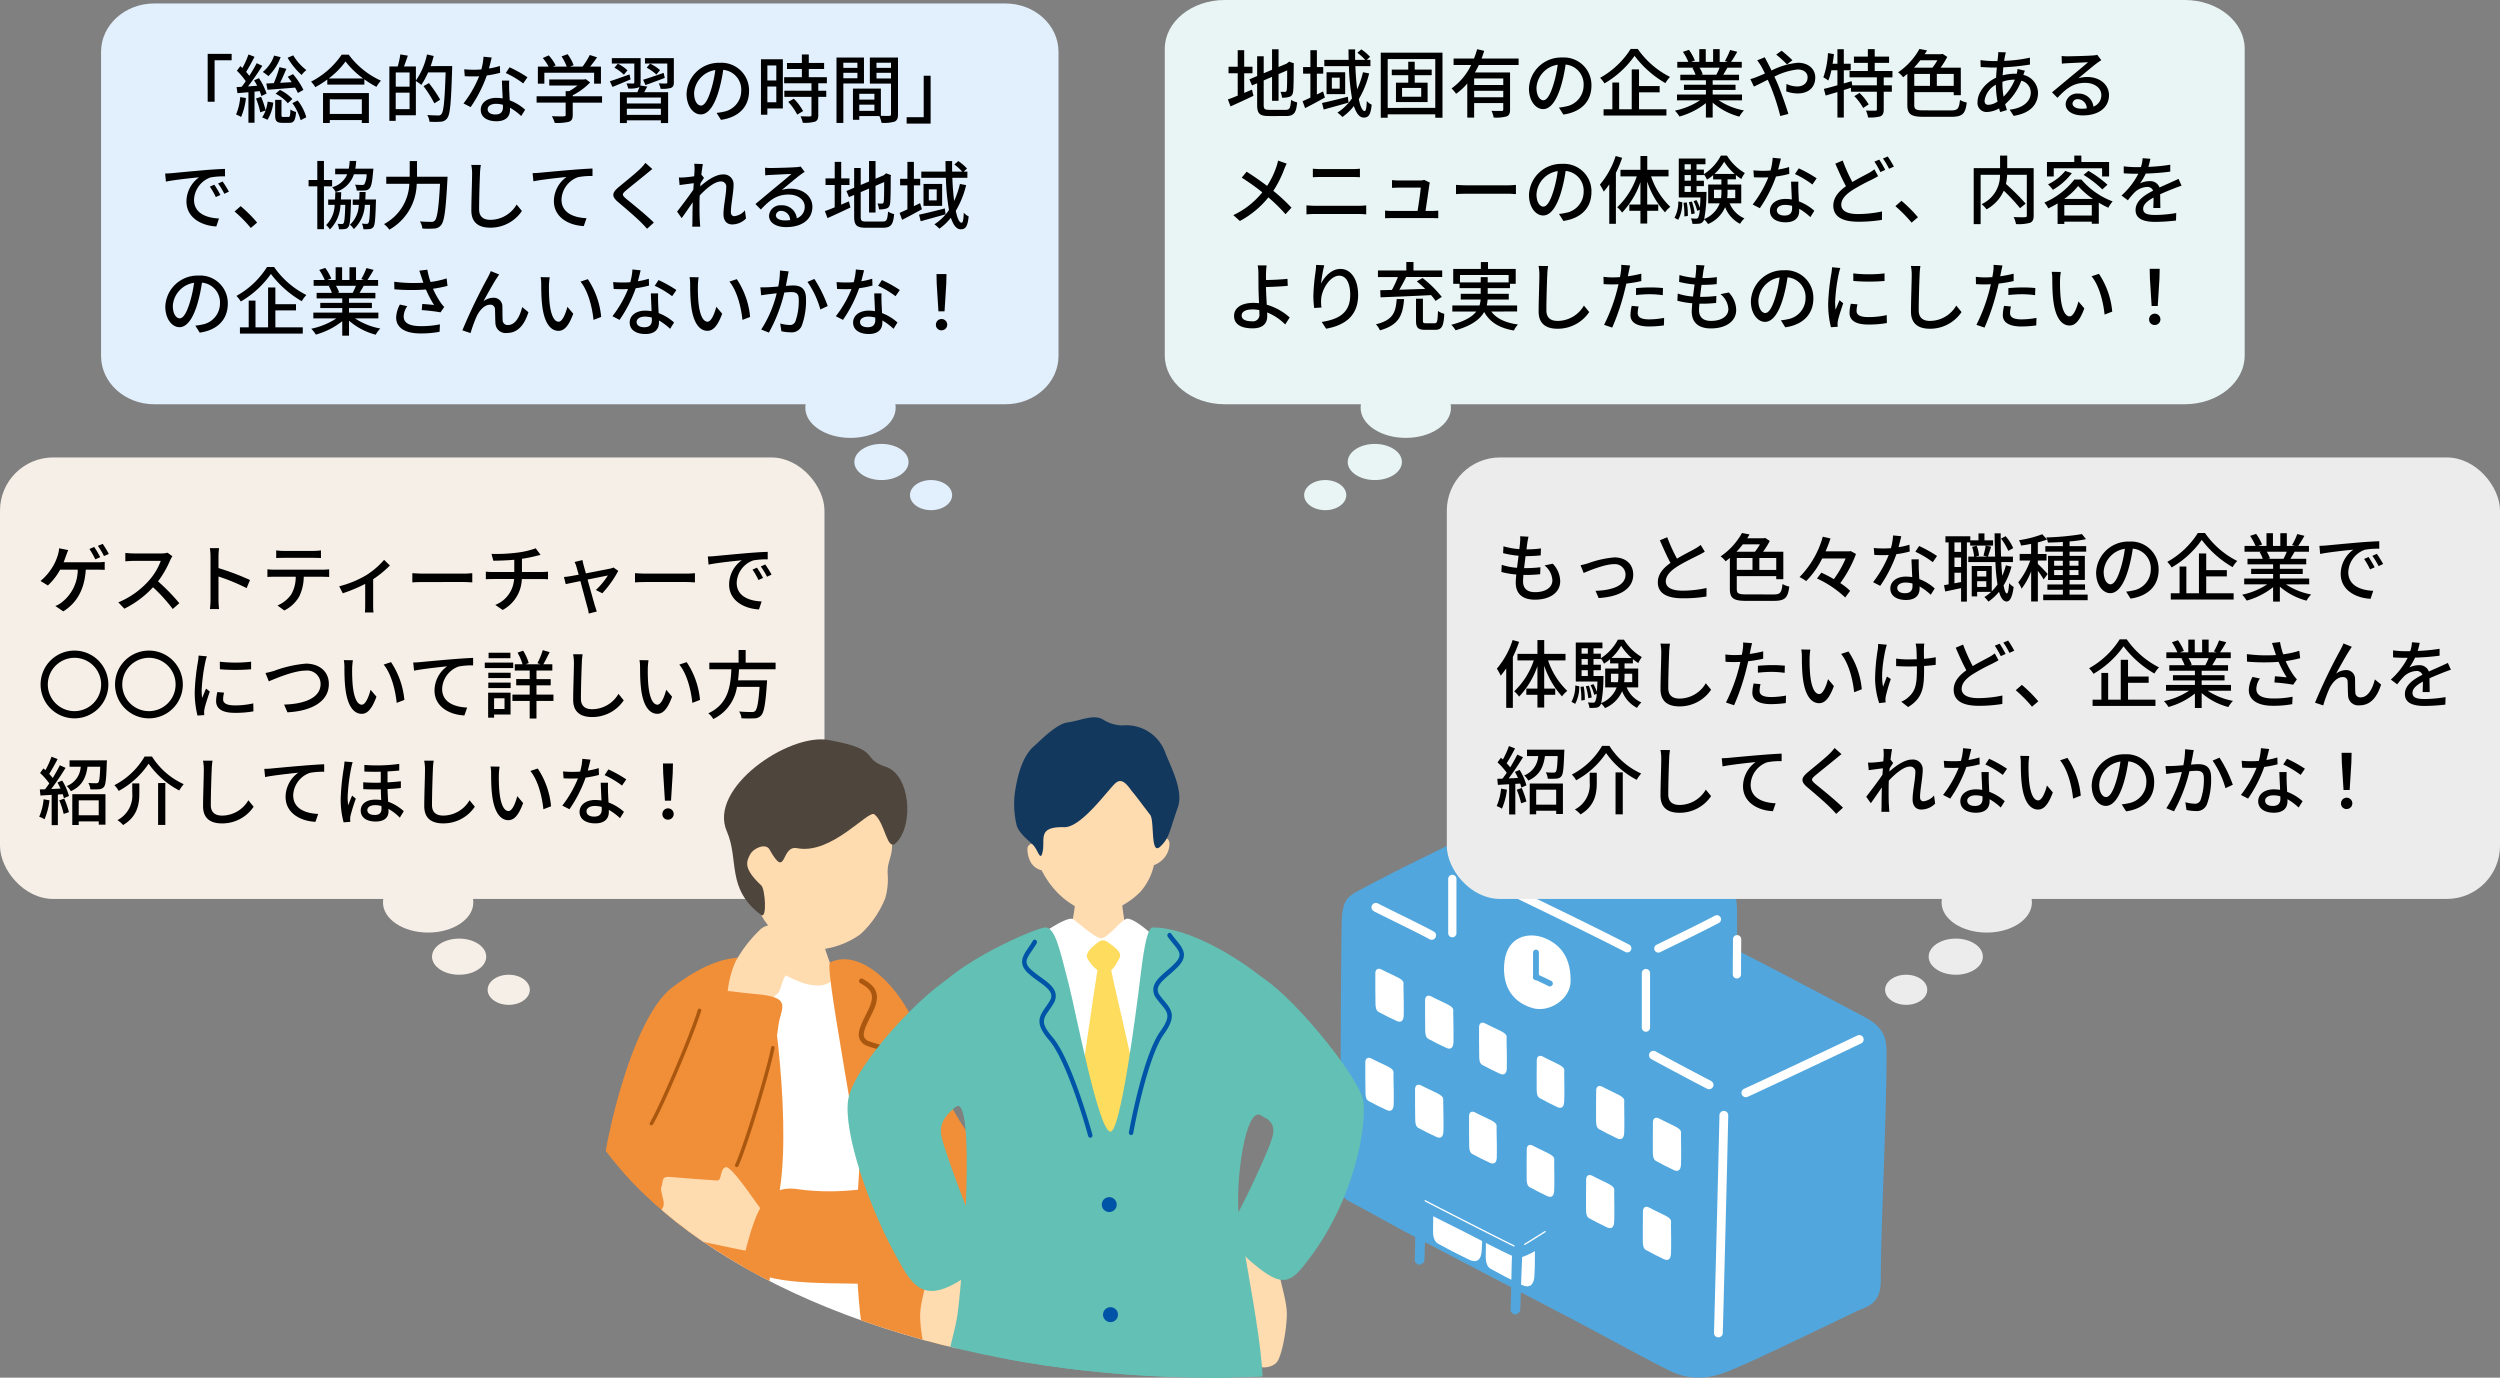 <svg xmlns="http://www.w3.org/2000/svg" xmlns:xlink="http://www.w3.org/1999/xlink" width="470" height="259" viewBox="0 0 470 259"><rect x="0" y="0" width="470" height="259" fill="#808080" stroke="none"/><defs><clipPath id="a"><ellipse cx="124" cy="70" rx="124" ry="70" transform="translate(-18403 -8465)" fill="#fff" stroke="#707070" stroke-width="1"/></clipPath><clipPath id="b"><rect width="76.19" height="177.738" fill="none"/></clipPath><clipPath id="c"><rect width="97.062" height="286.286" fill="none"/></clipPath></defs><g transform="translate(18542 8512)"><g transform="translate(-18290 -8358.888)"><path d="M32.225,517.13c.076-5.174,1.292-5.4,4.448-7.1,6.564-3.521,13.019-6.554,16.342-8.243a11.4,11.4,0,0,1,10.787-.076c10.888,4.855,20.417,8.857,34.415,15.921,12.934,6.527,24.3,12.574,32.391,16.857,4.412,2.336,4.049,5.121,4.049,7.895,0,11.008-1.128,33.627-1.065,41.394.039,4.875-2.733,5.1-4.658,6.033-4.206,2.032-18.432,8.893-22.311,10.521-2.591,1.088-7.067,3.31-12.576.692-2.973-1.413-13.765-7.274-15.866-8.395-2.905-1.548-31.449-16.442-34.294-17.958-2.905-1.548-6.617-3.681-10.166-5.523-2.187-1.136-1.656-2.832-1.676-6.489-.048-8.711,0-32.807.183-45.532" transform="translate(-31.999 -496.366)" fill="#51a7dd"/><path d="M138.323,513.859c0-4.728.285-6.322-2.556-7.657-6.516-3.061-15.1-6.778-20.633-9.454-4.648-2.248-8.492-4.887-11.942-3.523-4.012,1.586-8.9,3.477-12.256,5.11-4.339,2.11-6.209,2.7-6.245,4.387-.075,10.629-1.094,15.152.766,16.049,4.067,1.962,26.013,13.645,29.678,15.407,6.056,2.912,10.4-.927,18.065-4.711,6.667-3.293,5.124-5.029,5.124-15.609" transform="translate(-63.755 -492.851)" fill="#51a7dd"/><path d="M116.053,559.032a.775.775,0,0,1-.776-.776V548.03a.776.776,0,1,1,1.551,0v10.227a.775.775,0,0,1-.776.776" transform="translate(-58.617 -518.173)" fill="#fff"/><path d="M151.6,527.706a.777.777,0,0,1-.358-.087c-6.454-3.343-18.819-9.3-26.206-12.859l-2.759-1.33a.776.776,0,0,1,.676-1.4l2.758,1.329c7.395,3.563,19.772,9.524,26.247,12.879a.776.776,0,0,1-.358,1.464" transform="translate(-97.675 -501.758)" fill="#fff"/><path d="M91.054,535.325a.776.776,0,0,1-.343-1.472l2.967-1.455c2.865-1.4,5.572-2.727,8.022-4.019a.776.776,0,0,1,.724,1.373c-2.471,1.3-5.188,2.632-8.065,4.039L91.4,535.246a.772.772,0,0,1-.342.08" transform="translate(-31.284 -509.349)" fill="#fff"/><path d="M83.943,543.478a.775.775,0,0,1-.776-.776c0-1.733.011-2.677.02-3.582.009-.834.018-1.635.018-3a.776.776,0,1,1,1.551,0c0,1.37-.009,2.176-.018,3.014-.009.9-.02,1.84-.02,3.566a.775.775,0,0,1-.776.776" transform="translate(-9.405 -512.632)" fill="#fff"/><path d="M201.952,530.907a.826.826,0,0,0,.406-1.546c-1.172-.662-4.345-2.227-6.9-3.486-1.658-.818-3.225-1.591-3.58-1.791a.826.826,0,0,0-.811,1.44c.393.222,1.835.933,3.66,1.834,2.531,1.249,5.681,2.8,6.814,3.442a.819.819,0,0,0,.405.107" transform="translate(-184.802 -507.34)" fill="#fff"/><path d="M88.567,639.587a.826.826,0,0,0,.825-.8c.112-4.01.834-31.78,1.024-40.933a.827.827,0,0,0-.809-.843H89.59a.827.827,0,0,0-.826.809c-.191,9.15-.912,36.913-1.023,40.922a.827.827,0,0,0,.8.849h.023" transform="translate(-17.507 -541.277)" fill="#fff"/><path d="M150.954,535.926c3.127,1.307,4.9,3.874,4.825,8.142-.057,3.312-4,5.934-7.166,4.995-4.3-1.276-5.77-4.8-5.254-8.833.607-4.74,4.654-5.533,7.595-4.3" transform="translate(-112.507 -512.66)" fill="#fff"/><path d="M40.87,582.129a.825.825,0,0,0,.337-.072c2.573-1.152,18.1-8.473,21.348-10.041a.826.826,0,1,0-.719-1.488c-3.242,1.566-18.738,8.872-21.3,10.021a.827.827,0,0,0,.338,1.581" transform="translate(35.348 -528.968)" fill="#fff"/><path d="M104.231,583.219a.827.827,0,0,0,.381-1.561c-4.2-2.171-9.591-5.079-10.438-5.557a.826.826,0,1,0-.811,1.44c.992.56,6.481,3.513,10.49,5.586a.831.831,0,0,0,.38.092" transform="translate(-34.924 -531.553)" fill="#fff"/><path d="M164.8,644.095c.154-2.216.083-4.128.1-6.683.007-.983.648-1.835-1.55-3.028-1.231-.668-4.258-2.275-5.6-3.028-1.449-.812-1.863.84-1.935,1.684-.122,3.213-.1,4.1-.153,6.915-.017.978.036,2.2.953,2.711,1.808,1.006,3.916,2.088,5.822,3,1.357.645,2.242.131,2.36-1.565" transform="translate(-128.342 -557.214)" fill="#fff"/><path d="M183.268,635.425c.154-2.215.161-4.652.181-7.207.008-.982.549-1.42-1.649-2.612-1.231-.668-3.6-1.84-4.941-2.594-1.449-.812-2.49.112-2.562.955-.123,3.212-.117,4.507-.165,7.318-.017.979.036,2.2.953,2.711,1.808,1.006,3.915,2.088,5.822,3,1.357.645,2.242.131,2.36-1.565" transform="translate(-156.718 -553.286)" fill="#fff"/><path d="M207.35,555.914c.05-1.374-.01-3.944-.042-5.524-.012-.608.256-.932-1.024-1.609-.717-.38-2.252-1.049-3.035-1.478-.844-.462-1.2.07-1.231.594-.015,1.991.006,3.969.027,5.708.007.605.059,1.359.593,1.65,1.053.572,2.279,1.183,3.387,1.691.789.362,1.287.02,1.325-1.032" transform="translate(-195.456 -518.115)" fill="#fff"/><path d="M189.83,565.382c.05-1.375-.01-3.944-.042-5.524-.012-.608.256-.932-1.024-1.609-.717-.38-2.252-1.049-3.035-1.478-.844-.462-1.2.07-1.231.594-.015,1.99.006,3.969.027,5.708.007.605.059,1.359.593,1.65,1.053.572,2.279,1.183,3.387,1.691.789.361,1.287.019,1.325-1.033" transform="translate(-168.584 -522.522)" fill="#fff"/><path d="M170.925,574.674c.049-1.345-.01-3.858-.041-5.4-.012-.595.25-.912-1-1.574-.7-.371-2.2-1.026-2.968-1.445-.826-.453-1.178.068-1.2.58-.015,1.947.005,3.882.026,5.583.007.592.058,1.33.58,1.614,1.031.56,2.23,1.157,3.314,1.654.772.354,1.259.019,1.3-1.01" transform="translate(-139.65 -526.936)" fill="#fff"/><path d="M150.63,586.38c.06-1.344.021-3.858,0-5.4-.007-.6.257-.91-.989-1.584-.7-.377-2.194-1.046-2.956-1.473-.822-.46-1.179.058-1.209.57-.03,1.947-.026,3.882-.019,5.584,0,.592.047,1.331.567,1.619,1.026.57,2.221,1.179,3.3,1.686.769.361,1.259.03,1.3-1" transform="translate(-108.56 -532.365)" fill="#fff"/><path d="M129.62,597.18c.061-1.374.021-3.944,0-5.525-.007-.608.263-.93-1.011-1.619-.714-.386-2.244-1.07-3.022-1.506-.841-.47-1.205.059-1.236.582-.03,1.991-.026,3.969-.019,5.709,0,.606.048,1.361.58,1.656,1.048.582,2.27,1.2,3.374,1.723.786.369,1.286.031,1.333-1.021" transform="translate(-76.272 -537.302)" fill="#fff"/><path d="M109.612,608.351c.061-1.374.021-3.944,0-5.525-.008-.608.263-.93-1.012-1.619-.714-.386-2.244-1.07-3.022-1.506-.841-.47-1.205.059-1.236.582-.03,1.99-.026,3.969-.019,5.709,0,.606.048,1.36.58,1.656,1.048.582,2.27,1.2,3.374,1.723.786.369,1.286.031,1.333-1.021" transform="translate(-45.586 -542.502)" fill="#fff"/><path d="M210.877,587.234c.05-1.375-.01-3.944-.042-5.524-.012-.608.256-.932-1.024-1.609-.717-.38-2.252-1.049-3.035-1.477-.844-.462-1.2.07-1.231.594-.015,1.99.006,3.969.027,5.708.007.606.059,1.36.593,1.651,1.053.572,2.279,1.183,3.387,1.691.789.362,1.287.02,1.325-1.032" transform="translate(-200.866 -532.694)" fill="#fff"/><path d="M193.356,596.7c.05-1.375-.01-3.944-.042-5.524-.012-.608.256-.932-1.024-1.609-.717-.38-2.252-1.049-3.035-1.478-.844-.462-1.2.07-1.231.594-.015,1.99.006,3.968.027,5.708.007.605.059,1.359.593,1.65,1.053.572,2.279,1.183,3.387,1.691.789.362,1.287.02,1.325-1.032" transform="translate(-173.994 -537.101)" fill="#fff"/><path d="M174.452,605.993c.049-1.344-.01-3.858-.041-5.4-.012-.6.25-.912-1-1.574-.7-.371-2.2-1.026-2.968-1.446-.826-.452-1.178.069-1.2.581-.015,1.947.005,3.882.026,5.584.007.592.058,1.33.58,1.614,1.03.559,2.23,1.157,3.314,1.654.772.354,1.259.019,1.3-1.01" transform="translate(-145.059 -541.515)" fill="#fff"/><path d="M154.157,617.7c.06-1.344.022-3.858,0-5.4-.007-.6.257-.91-.989-1.583-.7-.378-2.195-1.046-2.956-1.473-.822-.46-1.179.058-1.21.569-.03,1.947-.025,3.882-.018,5.585,0,.592.047,1.331.567,1.62,1.026.57,2.221,1.178,3.3,1.685.769.361,1.258.03,1.3-1" transform="translate(-113.97 -546.944)" fill="#fff"/><path d="M133.146,628.5c.061-1.374.022-3.944,0-5.525-.008-.608.263-.93-1.012-1.619-.714-.386-2.244-1.07-3.022-1.505-.841-.471-1.205.059-1.236.582-.03,1.991-.026,3.969-.019,5.709,0,.606.048,1.361.58,1.656,1.048.582,2.27,1.2,3.374,1.723.786.369,1.286.031,1.333-1.021" transform="translate(-81.682 -551.881)" fill="#fff"/><path d="M113.139,639.671c.061-1.374.021-3.944,0-5.525-.007-.609.263-.93-1.011-1.619-.714-.386-2.244-1.07-3.023-1.506-.84-.47-1.2.059-1.236.582-.03,1.99-.026,3.969-.019,5.709,0,.606.048,1.361.58,1.656,1.048.582,2.27,1.2,3.374,1.723.786.369,1.286.031,1.333-1.02" transform="translate(-50.995 -557.08)" fill="#fff"/><path d="M154.975,546.152a.551.551,0,0,0,.551-.543c0-.264,0-1.007,0-1.871,0-.929,0-2,0-2.769a.551.551,0,0,0-.548-.554h0a.551.551,0,0,0-.551.548c0,.77,0,1.845,0,2.776,0,.857,0,1.593,0,1.855a.55.55,0,0,0,.543.558Z" transform="translate(-118.214 -514.992)" fill="#51a7dd"/><path d="M152.69,551.312a.551.551,0,0,0,.242-1.046l-.42-.2c-.822-.4-1.415-.691-2.224-1.04a.551.551,0,1,0-.437,1.011c.787.339,1.37.625,2.178,1.019l.421.206a.551.551,0,0,0,.241.055" transform="translate(-113.308 -518.978)" fill="#51a7dd"/><path d="M170.75,505.834a.821.821,0,0,0,.367-.086l.06-.03c1.226-.609,3.279-1.627,4.861-2.288a.827.827,0,0,0-.638-1.525c-1.632.683-3.713,1.716-4.957,2.333l-.06.03a.827.827,0,0,0,.368,1.567" transform="translate(-147.503 -497.042)" fill="#fff"/><path d="M184.242,525.835a.775.775,0,0,1-.776-.776V514.833a.776.776,0,0,1,1.551,0V525.06a.775.775,0,0,1-.776.776" transform="translate(-163.205 -502.737)" fill="#fff"/><path d="M161.074,656.921a1.274,1.274,0,0,0,.63-.334.72.72,0,0,0,.308-.548c.031-.886.075-2.469.106-3.494.094-3.125.215-5.206.32-8.659.013-.442-.5-.457-.937-.488s-.915.029-.945.47c-.194,2.815-.2,6.609-.292,9.749-.021.735-.057,1.766-.076,2.418a.776.776,0,0,0,.246.552,1.1,1.1,0,0,0,.641.334" transform="translate(-128.199 -562.901)" fill="#51a7dd"/><path d="M194.954,640.127a1.293,1.293,0,0,0,.629-.316.671.671,0,0,0,.305-.518c.026-.835.062-2.327.088-3.294.078-2.945.188-4.908.275-8.163.011-.417-.5-.43-.939-.458s-.915.029-.943.445c-.179,2.655-.17,6.231-.242,9.19-.017.693-.048,1.666-.064,2.28a.715.715,0,0,0,.249.521,1.125,1.125,0,0,0,.643.313" transform="translate(-180.095 -555.464)" fill="#51a7dd"/><path d="M149.324,624.152c.021-.37.145-.51,1.2-1.181,1.95-1.236,3.864-2.934,4.969-2.537,1.534.55,4.631,2.211,8.481,4.045,3.537,1.685,6.908,3.38,9.425,4.673,1.773.911,1.964.852,1.966,1.6,0,.367-.021.779-.035.992s-.054.523-.233.629c-2.508,1.495-5.654,3.623-6.893,3.09-2.987-1.285-6.929-3.441-10.294-5.132-3.234-1.624-5.482-2.717-7.884-3.97-.661-.345-.757-.389-.756-.777,0-.237.02-.894.051-1.428" transform="translate(-135.304 -552.204)" fill="#51a7dd"/><path d="M152.153,642.019a.123.123,0,0,0,.063-.017c.355-.213,2.049-1.276,3.06-1.911l.758-.476a.122.122,0,0,0-.129-.208l-.759.476c-1.01.635-2.7,1.7-3.056,1.908a.122.122,0,0,0,.063.227" transform="translate(-117.5 -561.068)" fill="#fff"/><path d="M179.781,637.233a.123.123,0,0,0,.052-.233c-1.62-.761-15.953-8.05-16.67-8.478a.122.122,0,1,0-.125.21c.719.428,15.07,7.727,16.691,8.489a.122.122,0,0,0,.052.012" transform="translate(-147.156 -555.995)" fill="#fff"/></g><g transform="translate(-32 19)"><g transform="translate(13 12)"><g transform="translate(56.648)"><ellipse cx="8.493" cy="5.662" rx="8.493" ry="5.662" transform="translate(-18428.25 -8472)" fill="#e2f0fe"/><ellipse cx="5.096" cy="3.397" rx="5.096" ry="3.397" transform="translate(-18419.031 -8459.544)" fill="#e2f0fe"/><ellipse cx="3.963" cy="2.831" rx="3.963" ry="2.831" transform="translate(-18408.574 -8452.75)" fill="#e2f0fe"/></g><path d="M10,0H170c5.523,0,10,4.064,10,9.078V66.269c0,5.014-4.477,9.078-10,9.078H10c-5.523,0-10-4.064-10-9.078V9.078C0,4.064,4.477,0,10,0Z" transform="translate(-18504 -8542.347)" fill="#e2f0fe"/><path d="M9.044,4.128v9h1.3v-7.8h3.206v-1.2Zm15.022.728A13.565,13.565,0,0,0,26.7,8.1a4.671,4.671,0,0,1,.9-.924A9.8,9.8,0,0,1,25.13,4.408ZM22.54,6.62a22.811,22.811,0,0,1-1.064,3.01l-1.414.07.224,1.176c1.428-.1,3.318-.252,5.194-.406.21.364.392.728.518,1.008l1.05-.574a14.416,14.416,0,0,0-1.96-2.968l-.994.5c.238.308.5.658.742,1.008l-2.17.126c.392-.812.812-1.792,1.176-2.632Zm-.728,5a7.447,7.447,0,0,1,2.3,1.792l.854-.8A7.72,7.72,0,0,0,22.624,10.9Zm-.28-7.168A6.8,6.8,0,0,1,19.4,7.53a7.59,7.59,0,0,1,1.05.784,9.558,9.558,0,0,0,2.31-3.57Zm-6.37,7.8a10.327,10.327,0,0,1-.784,3.276,6.006,6.006,0,0,1,.952.462,12.767,12.767,0,0,0,.91-3.556Zm3.654-1.12a7.384,7.384,0,0,1,.322.924l.98-.462a12.279,12.279,0,0,0-1.428-2.9l-.924.406c.2.322.406.672.588,1.022l-1.736.126c.924-1.162,1.918-2.646,2.7-3.878l-1.064-.49c-.364.714-.854,1.554-1.386,2.38a8.774,8.774,0,0,0-.6-.742c.5-.784,1.092-1.89,1.582-2.842L16.716,4.24a16.874,16.874,0,0,1-1.148,2.548c-.126-.126-.252-.252-.378-.364l-.658.868A12.6,12.6,0,0,1,16.2,9.266c-.252.378-.518.742-.77,1.05-.35.028-.672.042-.952.056l.168,1.148c.6-.056,1.316-.112,2.058-.182v5.74H17.85V11.226Zm-.686,1.386a14.721,14.721,0,0,1,.8,2.6l.994-.35a4.613,4.613,0,0,1-.644,1.288l1.008.462a7.843,7.843,0,0,0,1.092-3.22l-1.05-.2a9.766,9.766,0,0,1-.392,1.652,16.015,16.015,0,0,0-.854-2.548Zm5.152,3.472c-.308,0-.364-.042-.364-.392V12.78h-1.19v2.814c0,1.148.252,1.5,1.372,1.5h1.26c.868,0,1.176-.406,1.3-2.044a3.188,3.188,0,0,1-1.064-.462c-.028,1.232-.1,1.4-.392,1.4Zm1.68-2.6a9.743,9.743,0,0,1,1.554,3.206l1.064-.546a8.857,8.857,0,0,0-1.624-3.164Zm13.062-.714v2.744H32V12.668ZM30.73,17.12H32v-.546h6.02v.546h1.33V11.492H30.73Zm1.078-8.372a14.976,14.976,0,0,0,3.15-3.192,16.025,16.025,0,0,0,3.3,3.192ZM34.23,4.282A15.511,15.511,0,0,1,28.476,9.35a5,5,0,0,1,.8,1.036,19.073,19.073,0,0,0,2.254-1.428V9.91H38.5V8.916a18.235,18.235,0,0,0,2.268,1.414,5.779,5.779,0,0,1,.854-1.162A15.527,15.527,0,0,1,35.56,4.282ZM44.394,14.516V11.422H47v3.094ZM47,7.628v2.66h-2.6V7.628Zm3.962-1.2c.224-.616.406-1.26.574-1.9l-1.26-.294A13.369,13.369,0,0,1,48.188,9.14V6.494h-2.24c.224-.588.49-1.33.728-2.03l-1.414-.238a16.413,16.413,0,0,1-.49,2.268H43.2V16.728h1.19V15.664h3.794V9.238a6.868,6.868,0,0,1,1.022.728,14.08,14.08,0,0,0,1.274-2.352h3.3c-.182,5.278-.364,7.392-.812,7.854a.627.627,0,0,1-.588.238c-.35,0-1.162-.014-2.058-.084a3.049,3.049,0,0,1,.42,1.26,15.038,15.038,0,0,0,2.114,0,1.561,1.561,0,0,0,1.218-.658c.56-.7.728-2.87.924-9.184.014-.168.014-.616.014-.616Zm1.792,6.314a25.136,25.136,0,0,0-2.114-3.122l-1.022.574a22.8,22.8,0,0,1,2.044,3.234ZM62.44,4.814,60.9,4.66a11.426,11.426,0,0,1-.406,2.394c-.49.042-.98.056-1.442.056-.56,0-1.232-.028-1.778-.084l.1,1.3c.56.028,1.148.042,1.68.042.336,0,.672-.014,1.022-.028a21.024,21.024,0,0,1-2.94,5.11l1.344.686a25.048,25.048,0,0,0,3.038-5.95,18.793,18.793,0,0,0,2.506-.5L63.98,6.4a13.386,13.386,0,0,1-2.058.476C62.132,6.088,62.328,5.3,62.44,4.814Zm-.756,9.7c0-.574.63-.994,1.554-.994a4.874,4.874,0,0,1,1.3.182c.014.182.014.35.014.476,0,.756-.35,1.344-1.414,1.344C62.188,15.524,61.684,15.118,61.684,14.516ZM65.73,9.154H64.358c.028.924.1,2.24.14,3.346a8.026,8.026,0,0,0-1.19-.1c-1.736,0-2.926.924-2.926,2.24,0,1.456,1.316,2.156,2.94,2.156,1.848,0,2.562-.966,2.562-2.156V14.25a10.926,10.926,0,0,1,2.1,1.568l.742-1.19a9.123,9.123,0,0,0-2.9-1.764c-.042-.8-.084-1.61-.1-2.072C65.716,10.232,65.7,9.742,65.73,9.154Zm2.632.532.8-1.162A24.783,24.783,0,0,0,65.8,6.648l-.714,1.078A17.8,17.8,0,0,1,68.362,9.686ZM72.338,7.67H81.69V9.728h1.288V6.522h-2.03c.434-.532.9-1.148,1.3-1.75l-1.372-.434A14.713,14.713,0,0,1,79.52,6.522H77.154l.686-.266a8.3,8.3,0,0,0-1.134-2.072l-1.134.42a10.369,10.369,0,0,1,.98,1.918h-2.59l.5-.238a8.591,8.591,0,0,0-1.3-1.876l-1.12.5a8.833,8.833,0,0,1,1.092,1.61H71.12V9.728h1.218Zm10.85,4.424H77.672v-.182A12.565,12.565,0,0,0,80.948,9.5l-.84-.63-.28.07H73.262v1.134h5.32A11.076,11.076,0,0,1,77,11.128h-.658v.966h-5.46v1.2h5.46v2.3c0,.21-.07.266-.35.28s-1.26.014-2.24-.028a7,7,0,0,1,.546,1.26,9.731,9.731,0,0,0,2.618-.2c.574-.2.756-.56.756-1.274V13.3h5.516Zm8.162-2.1c1.05-.378,2.38-.868,3.626-1.344l-.21-.952c-1.414.5-2.87.994-3.864,1.3ZM94.08,7.18a7.523,7.523,0,0,0-1.862-1.218l-.644.756a9.108,9.108,0,0,1,1.834,1.3Zm-5.726.812c-1.372.49-2.744.98-3.7,1.288l.49,1.064c.994-.392,2.212-.924,3.4-1.414Zm-.392-.77a7.049,7.049,0,0,0-1.806-1.246l-.644.756A7.816,7.816,0,0,1,87.29,8.048Zm6.286,6.23h-6.4v-1.12h6.4Zm-6.4,2.142V14.446h6.4v1.148Zm2.52-5.53a1.953,1.953,0,0,0,.07-.56V4.926H85.022V5.948H89.25V9.5c0,.14-.042.2-.224.2s-.7,0-1.26-.014a4.066,4.066,0,0,1,.336.952,5.339,5.339,0,0,0,1.834-.154.794.794,0,0,0,.294-.21,9.139,9.139,0,0,1-.406,1.064H86.548v5.8h1.3v-.518h6.4v.518h1.358v-5.8H91.1c.2-.336.392-.7.588-1.064Zm6.314-5.138H91.252V5.948h4.2V9.49c0,.154-.042.2-.224.21s-.8,0-1.386-.028a4.018,4.018,0,0,1,.35,1.022,5.866,5.866,0,0,0,1.946-.168c.42-.182.546-.462.546-1.036Zm14.14,6.16a5.182,5.182,0,0,0-5.488-5.278,6.068,6.068,0,0,0-6.258,5.824c0,2.338,1.274,3.878,2.66,3.878s2.548-1.582,3.388-4.438a27.879,27.879,0,0,0,.84-3.934,3.722,3.722,0,0,1,3.388,3.906,4.027,4.027,0,0,1-3.388,3.976,8.653,8.653,0,0,1-1.246.2l.826,1.316C108.948,16.042,110.824,14.026,110.824,11.086Zm-10.332.406a4.68,4.68,0,0,1,3.99-4.326,22.289,22.289,0,0,1-.77,3.612c-.644,2.156-1.3,3.066-1.932,3.066C101.178,13.844,100.492,13.1,100.492,11.492Zm15.456-5.18V9.126h-1.68V6.312Zm-1.68,6.916V10.274h1.68v2.954Zm2.912-8.092h-4.116v10.43h1.2V14.39h2.912Zm1.008,8.022a10.385,10.385,0,0,1,1.694,2.394l1.106-.672a10.31,10.31,0,0,0-1.75-2.324Zm7.266-3.5V8.51h-3.4V6.97h2.884V5.836h-2.884V4.24h-1.3v1.6h-2.8V6.97h2.8V8.51h-3.332V9.658h5.138v1.4h-5.1v1.148h5.1v3.416c0,.2-.07.252-.294.266s-.98,0-1.764-.028a4.847,4.847,0,0,1,.42,1.218,6.884,6.884,0,0,0,2.3-.21c.462-.2.616-.546.616-1.218V12.206h1.5V11.058h-1.5v-1.4Zm5.74-3.864V6.76h-2.646V5.794ZM128.548,8.72V7.684h2.646V8.72Zm3.878.966V4.814H127.26V17.106h1.288V9.686Zm2.352-.938V7.684h2.73V8.748Zm2.73-2.954V6.76h-2.73V5.794Zm-5.964,9.044V13.676h2.842v1.162Zm2.842-3.206v1.092h-2.842V11.632Zm4.438-6.818h-5.292v4.9h3.976v5.754c0,.238-.07.308-.322.322-.224,0-.9.014-1.582-.014V10.652h-5.25v5.866h1.19v-.7h3.78a5.832,5.832,0,0,1,.406,1.274,7.087,7.087,0,0,0,2.436-.224c.5-.224.658-.644.658-1.386Zm6.132,12.418v-9h-1.3v7.8h-3.206v1.2ZM1.05,26.62l.14,1.526c1.568-.336,4.83-.672,6.244-.812a5.616,5.616,0,0,0-2.38,4.55c0,3.08,2.87,4.55,5.614,4.69l.5-1.5c-2.31-.1-4.69-.952-4.69-3.5a4.642,4.642,0,0,1,3.094-4.214,13.491,13.491,0,0,1,2.73-.2V25.752c-.966.028-2.366.112-3.864.238-2.576.224-5.068.462-6.09.56C2.072,26.578,1.582,26.606,1.05,26.62Zm9.24,2.1-.84.364a13.239,13.239,0,0,1,1.12,1.96l.868-.392A19.545,19.545,0,0,0,10.29,28.72Zm1.554-.6L11,28.5a13.139,13.139,0,0,1,1.176,1.932l.854-.406A20.222,20.222,0,0,0,11.844,28.118Zm5.306,8.736,1.19-1.008a25.833,25.833,0,0,0-3.094-3.094L14.1,33.76A25.553,25.553,0,0,1,17.15,36.854ZM38.92,26.76a3.938,3.938,0,0,1-.434,1.9.6.6,0,0,1-.434.112c-.224,0-.756-.014-1.316-.056a2.533,2.533,0,0,1,.322,1.106,12.715,12.715,0,0,0,1.512-.014,1.186,1.186,0,0,0,.9-.392c.336-.35.518-1.218.686-3.248.028-.154.042-.462.042-.462h-3.4a11.249,11.249,0,0,0,.168-1.456H35.742a11.249,11.249,0,0,1-.168,1.456H33.012v1.05H35.28A4.2,4.2,0,0,1,32.438,29.2a3.36,3.36,0,0,1,.658.9A5.153,5.153,0,0,0,36.54,26.76Zm-6.482,2.268v-1.19H30.9V24.254H29.652v3.584H28.014v1.19h1.638v8.064H30.9V29.028Zm1.652,2.478c.028-.434.042-.9.056-1.372H33.04c-.014.476-.028.938-.056,1.372H31.7v1.008h1.218a5.6,5.6,0,0,1-1.61,3.808,3.275,3.275,0,0,1,.714.812,6.861,6.861,0,0,0,1.988-4.62h.9c-.07,2.352-.154,3.22-.322,3.444a.334.334,0,0,1-.322.154,6.7,6.7,0,0,1-.812-.042,2.572,2.572,0,0,1,.266,1.022,6.178,6.178,0,0,0,1.064-.028.9.9,0,0,0,.714-.406c.294-.378.392-1.54.49-4.69.014-.14.014-.462.014-.462Zm4.592,0c.028-.448.042-.924.056-1.414H37.59c-.014.49-.028.966-.056,1.414H36.316v1.008H37.45a5.288,5.288,0,0,1-1.666,3.738,2.9,2.9,0,0,1,.728.826,6.629,6.629,0,0,0,2.072-4.564h.994c-.07,2.352-.154,3.192-.322,3.416a.354.354,0,0,1-.35.154,5.857,5.857,0,0,1-.868-.056,3.153,3.153,0,0,1,.28,1.064,7.185,7.185,0,0,0,1.148-.028,1,1,0,0,0,.742-.406c.28-.392.378-1.554.462-4.676.014-.154.014-.476.014-.476ZM48.4,27.222v-2.94H47.026v2.94h-4.41v1.33h4.34a8.986,8.986,0,0,1-4.76,7.574,5.5,5.5,0,0,1,1.008,1.05,10.134,10.134,0,0,0,5.138-8.624h4.382c-.238,4.578-.532,6.5-1.008,6.944a.786.786,0,0,1-.644.21c-.35,0-1.2,0-2.128-.084a3.28,3.28,0,0,1,.462,1.344,16.675,16.675,0,0,0,2.226,0,1.7,1.7,0,0,0,1.288-.644c.616-.714.882-2.786,1.19-8.456.014-.182.028-.644.028-.644Zm12-2.212L58.6,25a8.1,8.1,0,0,1,.154,1.624c0,1.344-.14,4.956-.14,6.944,0,2.324,1.428,3.234,3.556,3.234a7.109,7.109,0,0,0,5.95-3.136l-.994-1.218A5.737,5.737,0,0,1,62.2,35.328c-1.218,0-2.128-.5-2.128-1.988,0-1.932.1-5.166.168-6.72A12.769,12.769,0,0,1,60.4,25.01Zm9.73,1.54.154,1.54c1.554-.336,4.816-.672,6.23-.826a5.637,5.637,0,0,0-2.38,4.55c0,3.094,2.87,4.564,5.614,4.69l.518-1.484c-2.324-.1-4.7-.952-4.7-3.5a4.642,4.642,0,0,1,3.108-4.214,12.488,12.488,0,0,1,2.716-.21V25.682c-.966.042-2.366.126-3.864.252-2.576.21-5.068.448-6.09.546C71.162,26.508,70.672,26.536,70.126,26.55Zm22.512-.77-1.3-1.162a8.2,8.2,0,0,1-.91,1.05c-.952.938-2.982,2.562-4.06,3.458-1.33,1.106-1.47,1.778-.112,2.912,1.3,1.092,3.388,2.884,4.326,3.836.364.364.728.756,1.064,1.134l1.274-1.162c-1.456-1.456-4-3.486-5.194-4.466-.826-.714-.826-.9-.028-1.582.994-.84,2.926-2.366,3.864-3.15C91.84,26.424,92.288,26.046,92.638,25.78Zm7.938.14c0,.154-.028.616-.07,1.218-.672.1-1.4.182-1.834.21a8.9,8.9,0,0,1-1.05.014l.14,1.428c.84-.112,2-.266,2.66-.35l-.084,1.218c-.756,1.134-2.282,3.15-3.052,4.13l.868,1.218c.588-.812,1.414-2.016,2.072-2.982-.042,1.554-.042,2.352-.056,3.668,0,.224-.014.63-.042.924h1.512c-.028-.294-.056-.7-.07-.952-.084-1.274-.07-2.268-.07-3.486,0-.434.014-.924.042-1.428,1.218-1.316,2.828-2.632,3.92-2.632a.961.961,0,0,1,1.064,1.106c0,1.316-.518,3.514-.518,5.054,0,1.246.658,1.918,1.638,1.918a3.678,3.678,0,0,0,2.6-1.12l-.21-1.526a3.048,3.048,0,0,1-1.988,1.092c-.434,0-.644-.336-.644-.756,0-1.442.5-3.7.5-5.11a1.842,1.842,0,0,0-2.058-1.974c-1.386,0-3.108,1.26-4.214,2.254.028-.21.042-.406.056-.6.224-.35.49-.756.658-1.008l-.462-.588-.042.014c.112-.924.224-1.666.294-2.03l-1.624-.056A7.788,7.788,0,0,1,100.576,25.92Zm15.288,8.526a.931.931,0,0,1,1.022-.8,1.72,1.72,0,0,1,1.652,1.736,7.461,7.461,0,0,1-.994.056C116.55,35.44,115.864,35.062,115.864,34.446Zm-2.044-8.918.042,1.442c.322-.042.686-.07,1.036-.084.728-.042,3.15-.154,3.892-.182-.7.616-2.324,1.96-3.108,2.6-.826.686-2.576,2.156-3.668,3.052l1.022,1.036c1.652-1.764,2.968-2.814,5.208-2.814,1.75,0,3.038.952,3.038,2.268a2.274,2.274,0,0,1-1.484,2.2,2.763,2.763,0,0,0-2.912-2.45,2.128,2.128,0,0,0-2.31,1.974c0,1.274,1.288,2.128,3.22,2.128,3.15,0,4.928-1.6,4.928-3.822,0-1.96-1.736-3.4-4.074-3.4a5.8,5.8,0,0,0-1.68.238c.994-.812,2.716-2.268,3.43-2.8.294-.224.588-.42.882-.6l-.77-1.008a4.174,4.174,0,0,1-.9.126c-.756.07-3.948.154-4.676.154A10.169,10.169,0,0,1,113.82,25.528Zm14.322,3.248H129.7V27.544h-1.554V24.436h-1.218v3.108H125.2v1.232h1.722v4.2c-.7.294-1.344.546-1.848.714l.5,1.316c1.246-.56,2.842-1.288,4.312-2l-.294-1.148c-.476.2-.98.406-1.456.616Zm4.718,6.874c-.9,0-1.05-.154-1.05-.938V30.12l1.568-.672v4.508H134.6V28.93l1.624-.7c0,2.128-.028,3.43-.084,3.71s-.182.336-.364.336c-.14,0-.518,0-.812-.014a4.021,4.021,0,0,1,.294,1.106,4.314,4.314,0,0,0,1.344-.154c.434-.112.672-.42.742-1.008.084-.546.112-2.45.112-5.054l.056-.224-.91-.35-.224.182-.252.2L134.6,27.6V24.268h-1.218v3.85l-1.568.658V25.584h-1.232v3.71l-1.456.616.49,1.148.966-.406V34.7c0,1.68.49,2.114,2.212,2.114H136c1.526,0,1.918-.63,2.1-2.562a3.761,3.761,0,0,1-1.148-.476c-.112,1.526-.252,1.876-1.022,1.876Zm10.108-3.458c-.392.2-.77.378-1.162.574v-3.92H143V27.614h-1.19V24.436h-1.218v3.178h-1.372v1.232h1.372v4.508c-.546.266-1.05.49-1.47.672l.476,1.3c1.12-.56,2.464-1.288,3.724-1.988Zm4.662.994c-1.778.462-3.626.91-4.858,1.176l.322,1.232c1.316-.378,3.052-.84,4.662-1.3ZM146.1,31.674H144.62V29.6H146.1Zm-2.478-3.094V32.7h3.5V28.58Zm6.846,0a16.588,16.588,0,0,1-1.092,3.206c-.154-1.26-.28-2.744-.336-4.354h2.828V26.256h-.686l.616-.574a9.282,9.282,0,0,0-1.638-1.4l-.742.644a9.823,9.823,0,0,1,1.47,1.33H149c0-.644-.014-1.3,0-1.974h-1.246c0,.658.014,1.316.028,1.974h-4.578v1.176h4.62a41.549,41.549,0,0,0,.588,6.048,9.463,9.463,0,0,1-2.744,2.688,7.75,7.75,0,0,1,.938.826,10.346,10.346,0,0,0,2.156-2.058c.448,1.344,1.036,2.17,1.848,2.17.952,0,1.3-.56,1.5-2.422a2.991,2.991,0,0,1-.924-.7c-.042,1.358-.168,1.89-.406,1.89-.42,0-.812-.84-1.092-2.24a17.342,17.342,0,0,0,1.946-4.83ZM12.824,51.086a5.182,5.182,0,0,0-5.488-5.278,6.068,6.068,0,0,0-6.258,5.824c0,2.338,1.274,3.878,2.66,3.878s2.548-1.582,3.388-4.438a27.877,27.877,0,0,0,.84-3.934,3.722,3.722,0,0,1,3.388,3.906A4.027,4.027,0,0,1,7.966,55.02a8.653,8.653,0,0,1-1.246.2l.826,1.316C10.948,56.042,12.824,54.026,12.824,51.086Zm-10.332.406a4.68,4.68,0,0,1,3.99-4.326,22.289,22.289,0,0,1-.77,3.612c-.644,2.156-1.3,3.066-1.932,3.066C3.178,53.844,2.492,53.1,2.492,51.492ZM20.2,44.2a15.9,15.9,0,0,1-5.754,5.432,5.664,5.664,0,0,1,.826,1.05A17.94,17.94,0,0,0,20.93,45.5a19.343,19.343,0,0,0,5.8,5.124,6.28,6.28,0,0,1,.868-1.162A16.231,16.231,0,0,1,21.532,44.2ZM21.77,52.36h3.878V51.184H21.77V48.048H20.4v7.49H18.032V50.512H16.758v5.026H15.106v1.176H26.922V55.538H21.77Zm15.148-4.634a13.063,13.063,0,0,1-.616,1.33H33.348l.406-.084a5.89,5.89,0,0,0-.6-1.246Zm4.214,6.132V52.766H35.616v-.854h4.3v-.98h-4.3v-.84h4.956V49.056H37.6c.238-.392.518-.854.784-1.33h2.7V46.634H39.074a21.9,21.9,0,0,0,1.162-1.9l-1.344-.336a12.2,12.2,0,0,1-.98,2.072l.532.168H36.932V44.24H35.7v2.394H34.314V44.24H33.1v2.394h-1.54l.714-.266a9.731,9.731,0,0,0-1.12-2l-1.134.378a10.5,10.5,0,0,1,1.022,1.89H28.966v1.092h3.178l-.336.056a6.936,6.936,0,0,1,.588,1.274h-2.87v1.036h4.816v.84h-4.13v.98h4.13v.854H28.91v1.092h4.326A13.583,13.583,0,0,1,28.518,55.8a5.842,5.842,0,0,1,.854,1.106,13.906,13.906,0,0,0,4.97-2.52v2.716h1.274V54.292a12.489,12.489,0,0,0,5.012,2.632,5.846,5.846,0,0,1,.868-1.162,12.857,12.857,0,0,1-4.746-1.9Zm8.092-7.784c.1.28.224.644.364,1.078a28.885,28.885,0,0,1-5.474-.182l.028,1.414a36.814,36.814,0,0,0,5.936.042A19.266,19.266,0,0,0,51.6,51.338c-.476-.056-1.47-.14-2.212-.2l-.1,1.162a33.572,33.572,0,0,1,3.528.42l.7-1.008a6.633,6.633,0,0,1-.672-.826,15.6,15.6,0,0,1-1.442-2.6,24.128,24.128,0,0,0,2.73-.546l-.168-1.4a17.3,17.3,0,0,1-3.024.672,15.225,15.225,0,0,1-.6-2.31l-1.512.182C48.986,45.3,49.126,45.766,49.224,46.074Zm-2.66,5.488-1.386-.308a5.5,5.5,0,0,0-.7,2.45c0,1.946,1.736,2.968,4.48,2.982a19.121,19.121,0,0,0,3.682-.308l.07-1.4a17.7,17.7,0,0,1-3.668.336c-2.016-.014-3.15-.56-3.15-1.82A3.543,3.543,0,0,1,46.564,51.562ZM63.84,45.6l-1.568-.63a12.97,12.97,0,0,1-.588,1.232,105.327,105.327,0,0,0-4.76,9.9l1.54.518a25.687,25.687,0,0,1,1.148-3.15c.532-1.12,1.47-2.184,2.52-2.184a.849.849,0,0,1,.924.882c.042.686.028,1.792.084,2.59A1.911,1.911,0,0,0,65.3,56.6c2.086,0,3.318-1.582,4.046-3.906l-1.176-.966c-.378,1.61-1.232,3.374-2.646,3.374a.914.914,0,0,1-1.022-.9c-.056-.644-.028-1.736-.056-2.464a1.635,1.635,0,0,0-1.694-1.764,3.077,3.077,0,0,0-1.862.672c.7-1.3,1.862-3.388,2.506-4.368C63.56,46.032,63.714,45.78,63.84,45.6Zm9.506.532L71.638,46.1a7.163,7.163,0,0,1,.112,1.316c0,.84.014,2.52.154,3.752C72.282,54.852,73.584,56.2,75,56.2c1.022,0,1.89-.826,2.772-3.22l-1.106-1.3c-.322,1.274-.938,2.8-1.638,2.8-.938,0-1.512-1.484-1.722-3.682a31.345,31.345,0,0,1-.1-3.15A11.46,11.46,0,0,1,73.346,46.13Zm7.168.35-1.386.462c1.414,1.68,2.212,4.788,2.45,7.2l1.442-.56A15.249,15.249,0,0,0,80.514,46.48Zm9.926-1.666L88.9,44.66a11.426,11.426,0,0,1-.406,2.394c-.49.042-.98.056-1.442.056-.56,0-1.232-.028-1.778-.084l.1,1.3c.56.028,1.148.042,1.68.042.336,0,.672-.014,1.022-.028a21.025,21.025,0,0,1-2.94,5.11l1.344.686a25.048,25.048,0,0,0,3.038-5.95,18.793,18.793,0,0,0,2.506-.5L91.98,46.4a13.387,13.387,0,0,1-2.058.476C90.132,46.088,90.328,45.3,90.44,44.814Zm-.756,9.7c0-.574.63-.994,1.554-.994a4.874,4.874,0,0,1,1.3.182c.014.182.014.35.014.476,0,.756-.35,1.344-1.414,1.344C90.188,55.524,89.684,55.118,89.684,54.516Zm4.046-5.362H92.358c.028.924.1,2.24.14,3.346a8.027,8.027,0,0,0-1.19-.1c-1.736,0-2.926.924-2.926,2.24,0,1.456,1.316,2.156,2.94,2.156,1.848,0,2.562-.966,2.562-2.156V54.25a10.926,10.926,0,0,1,2.1,1.568l.742-1.19a9.123,9.123,0,0,0-2.9-1.764c-.042-.8-.084-1.61-.1-2.072C93.716,50.232,93.7,49.742,93.73,49.154Zm2.632.532.8-1.162a24.784,24.784,0,0,0-3.36-1.876l-.714,1.078A17.8,17.8,0,0,1,96.362,49.686Zm4.984-3.556L99.638,46.1a7.163,7.163,0,0,1,.112,1.316c0,.84.014,2.52.154,3.752.378,3.682,1.68,5.026,3.094,5.026,1.022,0,1.89-.826,2.772-3.22l-1.106-1.3c-.322,1.274-.938,2.8-1.638,2.8-.938,0-1.512-1.484-1.722-3.682a31.345,31.345,0,0,1-.1-3.15A11.46,11.46,0,0,1,101.346,46.13Zm7.168.35-1.386.462c1.414,1.68,2.212,4.788,2.45,7.2l1.442-.56A15.249,15.249,0,0,0,108.514,46.48Zm9.758-1.456-1.638-.168a15.647,15.647,0,0,1-.322,3.01c-.8.07-1.554.126-2,.14-.476.014-.882.028-1.358,0l.14,1.512c.392-.07,1.036-.154,1.386-.2.322-.042.9-.112,1.54-.182a22.218,22.218,0,0,1-2.912,6.818l1.442.574a29.232,29.232,0,0,0,2.9-7.532c.532-.056.994-.084,1.288-.084.882,0,1.428.21,1.428,1.414a11.379,11.379,0,0,1-.63,4.1,1.1,1.1,0,0,1-1.148.672,7.291,7.291,0,0,1-1.708-.28l.224,1.456a7.872,7.872,0,0,0,1.666.2,2.06,2.06,0,0,0,2.156-1.218,13.556,13.556,0,0,0,.8-5.082c0-1.96-1.022-2.506-2.38-2.506-.322,0-.826.028-1.4.084.126-.658.252-1.33.336-1.764C118.132,45.682,118.2,45.318,118.272,45.024Zm4.83,1.414-1.3.56a16.708,16.708,0,0,1,2.422,5.18l1.386-.644A24.247,24.247,0,0,0,123.1,46.438Zm9.338-1.624-1.54-.154a11.426,11.426,0,0,1-.406,2.394c-.49.042-.98.056-1.442.056-.56,0-1.232-.028-1.778-.084l.1,1.3c.56.028,1.148.042,1.68.042.336,0,.672-.014,1.022-.028a21.025,21.025,0,0,1-2.94,5.11l1.344.686a25.049,25.049,0,0,0,3.038-5.95,18.793,18.793,0,0,0,2.506-.5L133.98,46.4a13.386,13.386,0,0,1-2.058.476C132.132,46.088,132.328,45.3,132.44,44.814Zm-.756,9.7c0-.574.63-.994,1.554-.994a4.874,4.874,0,0,1,1.3.182c.014.182.014.35.014.476,0,.756-.35,1.344-1.414,1.344C132.188,55.524,131.684,55.118,131.684,54.516Zm4.046-5.362h-1.372c.028.924.1,2.24.14,3.346a8.027,8.027,0,0,0-1.19-.1c-1.736,0-2.926.924-2.926,2.24,0,1.456,1.316,2.156,2.94,2.156,1.848,0,2.562-.966,2.562-2.156V54.25a10.926,10.926,0,0,1,2.1,1.568l.742-1.19a9.123,9.123,0,0,0-2.9-1.764c-.042-.8-.084-1.61-.1-2.072C135.716,50.232,135.7,49.742,135.73,49.154Zm2.632.532.8-1.162a24.783,24.783,0,0,0-3.36-1.876l-.714,1.078A17.8,17.8,0,0,1,138.362,49.686Zm8.064,2.842h1.148l.322-5.152.042-1.848h-1.876l.042,1.848ZM147,56.1a1.064,1.064,0,1,0-1.05-1.064A1.026,1.026,0,0,0,147,56.1Z" transform="translate(-18493 -8537)"/></g><g transform="translate(-20 105)"><g transform="translate(10.25)"><ellipse cx="8.493" cy="5.662" rx="8.493" ry="5.662" transform="translate(-18428.25 -8472)" fill="#f6efe7"/><ellipse cx="5.096" cy="3.397" rx="5.096" ry="3.397" transform="translate(-18419.031 -8459.544)" fill="#f6efe7"/><ellipse cx="3.963" cy="2.831" rx="3.963" ry="2.831" transform="translate(-18408.574 -8452.75)" fill="#f6efe7"/></g><rect width="155" height="83" rx="10" transform="translate(-18490 -8550)" fill="#f6efe7"/></g><path d="M10.71-11.172l-.9.378A15.782,15.782,0,0,1,10.92-8.848l.924-.406A20.288,20.288,0,0,0,10.71-11.172Zm1.6-.588-.91.378a13.9,13.9,0,0,1,1.148,1.918l.91-.392A18.586,18.586,0,0,0,12.306-11.76ZM5.824-10.584,4.116-10.92a5.865,5.865,0,0,1-.238,1.26,9.587,9.587,0,0,1-.812,1.932A10.594,10.594,0,0,1,.616-4.774L2-3.934A11.662,11.662,0,0,0,4.3-6.9H7.616a7.773,7.773,0,0,1-3,6.132A4.274,4.274,0,0,1,3.4-.07L4.9.938C7.364-.616,8.876-3.038,9.128-6.9h2.184c.322,0,.9,0,1.372.042V-8.372a9.6,9.6,0,0,1-1.372.084H4.956c.182-.448.336-.882.462-1.246C5.53-9.828,5.684-10.248,5.824-10.584ZM25.41-9.422l-.91-.672a4.247,4.247,0,0,1-1.218.14H18.088a14.979,14.979,0,0,1-1.526-.1V-8.47c.224-.014.98-.084,1.526-.084h5.138A11.518,11.518,0,0,1,21-4.858a15.731,15.731,0,0,1-5.754,4.1L16.38.434A18.378,18.378,0,0,0,21.77-3.6,31.419,31.419,0,0,1,25.48.49L26.712-.6a37.212,37.212,0,0,0-4-4.1A19.162,19.162,0,0,0,25-8.694,4.833,4.833,0,0,1,25.41-9.422Zm7.168,8.134A14.656,14.656,0,0,1,32.466.5h1.722a16.4,16.4,0,0,1-.112-1.792V-5.614A36.658,36.658,0,0,1,39.368-3.43L40-4.956A47.456,47.456,0,0,0,34.076-7.2V-9.38c0-.49.056-1.106.1-1.568H32.452a10.135,10.135,0,0,1,.126,1.568Zm12.348-9.24v1.442c.392-.028.91-.042,1.372-.042H51.94c.434,0,.952.014,1.4.042v-1.442a11.971,11.971,0,0,1-1.4.1H46.284A10.687,10.687,0,0,1,44.926-10.528ZM43.274-6.972V-5.53c.378-.028.854-.042,1.274-.042h4.046a6.524,6.524,0,0,1-.84,3.318,6.006,6.006,0,0,1-2.59,2.086L46.452.77a6.73,6.73,0,0,0,2.786-2.6,8.708,8.708,0,0,0,.868-3.738h3.6c.364,0,.854.014,1.176.042V-6.972c-.35.042-.882.07-1.176.07H44.548A12.268,12.268,0,0,1,43.274-6.972ZM56.77-3.78l.672,1.316a28.6,28.6,0,0,0,4.214-1.764V-.2c0,.448-.028,1.106-.056,1.344h1.624A8.925,8.925,0,0,1,63.154-.2V-5.11A19.571,19.571,0,0,0,66.3-7.686L65.212-8.75a15.046,15.046,0,0,1-3.4,2.912A19.324,19.324,0,0,1,56.77-3.78ZM70.518-6.244v1.736c.476-.042,1.316-.07,2.086-.07H80.22c.616,0,1.26.056,1.568.07V-6.244c-.35.028-.9.084-1.568.084H72.6C71.848-6.16,70.98-6.216,70.518-6.244ZM85.4-9.87l.35,1.288c1.022-.014,2.548-.056,3.934-.182v2.3H85.6a11.179,11.179,0,0,1-1.26-.07V-5.1c.35-.028.84-.042,1.274-.042h4.032A5.567,5.567,0,0,1,86.114-.28L87.5.672a6.814,6.814,0,0,0,3.6-5.81h3.78c.364,0,.812.014,1.148.042V-6.524c-.308.028-.882.056-1.176.056H91.126V-8.946a25.565,25.565,0,0,0,2.59-.518c.224-.056.532-.126.91-.224l-.91-1.232a15.9,15.9,0,0,1-3.57.826A30.8,30.8,0,0,1,85.4-9.87Zm17.108,1.162-1.5.364a3.844,3.844,0,0,1,.364.9c.084.294.238.826.42,1.484-.77.14-1.358.252-1.554.28-.448.07-.812.126-1.218.154l.336,1.344c.392-.084,1.5-.322,2.758-.574.518,1.96,1.148,4.312,1.344,5a6.739,6.739,0,0,1,.224,1.106L105.2.966c-.1-.266-.252-.784-.336-1.036-.21-.658-.854-3-1.4-4.97,1.764-.364,3.472-.7,3.808-.77a13.245,13.245,0,0,1-2.254,2.73l1.218.616a20.28,20.28,0,0,0,3-4.214l-.9-.63a3.039,3.039,0,0,1-.6.2c-.5.112-2.7.532-4.592.9-.182-.658-.336-1.2-.42-1.526C102.634-8.092,102.55-8.428,102.508-8.708Zm9.87,2.464v1.736c.476-.042,1.316-.07,2.086-.07h7.616c.616,0,1.26.056,1.568.07V-6.244c-.35.028-.9.084-1.568.084h-7.616C113.708-6.16,112.84-6.216,112.378-6.244ZM126.07-9.38l.14,1.526c1.568-.336,4.83-.672,6.244-.812a5.616,5.616,0,0,0-2.38,4.55c0,3.08,2.87,4.55,5.614,4.69l.5-1.5c-2.31-.1-4.69-.952-4.69-3.5A4.642,4.642,0,0,1,134.6-8.638a13.491,13.491,0,0,1,2.73-.2v-1.414c-.966.028-2.366.112-3.864.238-2.576.224-5.068.462-6.09.56C127.092-9.422,126.6-9.394,126.07-9.38Zm9.24,2.1-.84.364a13.24,13.24,0,0,1,1.12,1.96l.868-.392A19.544,19.544,0,0,0,135.31-7.28Zm1.554-.6-.84.378A13.14,13.14,0,0,1,137.2-5.572l.854-.406A20.219,20.219,0,0,0,136.864-7.882ZM7,8.31a6.37,6.37,0,1,0,6.37,6.37A6.375,6.375,0,0,0,7,8.31ZM7,9.668A5.012,5.012,0,1,1,1.988,14.68,5.025,5.025,0,0,1,7,9.668ZM21,8.31a6.37,6.37,0,1,0,6.37,6.37A6.375,6.375,0,0,0,21,8.31Zm0,1.358a5.012,5.012,0,1,1-5.012,5.012A5.025,5.025,0,0,1,21,9.668Zm13.328.728.014,1.428a35.681,35.681,0,0,0,5.866,0V10.4A25.8,25.8,0,0,1,34.328,10.4Zm.8,5.824-1.26-.112a7.091,7.091,0,0,0-.238,1.722c0,1.358,1.092,2.184,3.472,2.184a19.208,19.208,0,0,0,3.542-.28l-.028-1.5a15.034,15.034,0,0,1-3.486.378c-1.694,0-2.184-.518-2.184-1.148A4.864,4.864,0,0,1,35.126,16.22ZM31.892,9.388l-1.554-.14a10.177,10.177,0,0,1-.126,1.162A40.4,40.4,0,0,0,29.61,16a17.79,17.79,0,0,0,.518,4.522l1.274-.084c-.014-.168-.028-.378-.028-.518a2.737,2.737,0,0,1,.07-.644c.14-.7.63-2.2.994-3.262l-.7-.56c-.224.518-.5,1.2-.742,1.778a13.814,13.814,0,0,1-.084-1.5,33.575,33.575,0,0,1,.686-5.278A10.04,10.04,0,0,1,31.892,9.388ZM42.91,12.524l.63,1.568c1.274-.532,4.718-2.016,6.916-2.016a2.511,2.511,0,0,1,2.814,2.506c0,2.674-3.15,3.78-6.86,3.878l.63,1.456c4.578-.238,7.784-2.044,7.784-5.32,0-2.45-1.9-3.836-4.312-3.836a22.815,22.815,0,0,0-5.978,1.358A15.288,15.288,0,0,1,42.91,12.524ZM59.346,10.13,57.638,10.1a7.163,7.163,0,0,1,.112,1.316c0,.84.014,2.52.154,3.752C58.282,18.852,59.584,20.2,61,20.2c1.022,0,1.89-.826,2.772-3.22l-1.106-1.3c-.322,1.274-.938,2.8-1.638,2.8-.938,0-1.512-1.484-1.722-3.682a31.345,31.345,0,0,1-.1-3.15A11.46,11.46,0,0,1,59.346,10.13Zm7.168.35-1.386.462c1.414,1.68,2.212,4.788,2.45,7.2l1.442-.56A15.249,15.249,0,0,0,66.514,10.48Zm4.172.07.154,1.54c1.554-.336,4.816-.672,6.23-.826a5.637,5.637,0,0,0-2.38,4.55c0,3.094,2.87,4.564,5.614,4.69l.518-1.484c-2.324-.1-4.7-.952-4.7-3.5a4.642,4.642,0,0,1,3.108-4.214,12.488,12.488,0,0,1,2.716-.21V9.682c-.966.042-2.366.126-3.864.252-2.576.21-5.068.448-6.09.546C71.722,10.508,71.232,10.536,70.686,10.55Zm18.27-1.834h-4.1V9.738h4.1Zm.532,1.848H84.14V11.6h5.348ZM87.85,17.27v2.016H85.89V17.27Zm1.134-1.05H84.77v4.7h1.12v-.588h3.094ZM84.8,15.352H89V14.33H84.8Zm0-1.876H89V12.468H84.8Zm12.25,3.108H93.856V14.848H96.53V13.672H93.856v-1.61h2.982V10.886H95.144c.364-.616.784-1.484,1.19-2.282l-1.288-.378a15.784,15.784,0,0,1-1.008,2.45l.588.21H91.812l.588-.238a9.3,9.3,0,0,0-1.05-2.324L90.3,8.7a10.375,10.375,0,0,1,.938,2.184H89.782v1.176h2.8v1.61H90.048v1.176h2.534v1.736H89.334v1.19h3.248v3.318h1.274V17.774h3.192Zm5.488-7.574L100.744,9a8.1,8.1,0,0,1,.154,1.624c0,1.344-.14,4.956-.14,6.944,0,2.324,1.428,3.234,3.556,3.234a7.109,7.109,0,0,0,5.95-3.136l-.994-1.218a5.737,5.737,0,0,1-4.928,2.884c-1.218,0-2.128-.5-2.128-1.988,0-1.932.1-5.166.168-6.72A12.769,12.769,0,0,1,102.536,9.01Zm12.39,1.12-1.708-.028a7.163,7.163,0,0,1,.112,1.316c0,.84.014,2.52.154,3.752.378,3.682,1.68,5.026,3.094,5.026,1.022,0,1.89-.826,2.772-3.22l-1.106-1.3c-.322,1.274-.938,2.8-1.638,2.8-.938,0-1.512-1.484-1.722-3.682a31.345,31.345,0,0,1-.1-3.15A11.46,11.46,0,0,1,114.926,10.13Zm7.168.35-1.386.462c1.414,1.68,2.212,4.788,2.45,7.2l1.442-.56A15.249,15.249,0,0,0,122.094,10.48Zm16.716,1.344V10.578h-5.628V8.2h-1.33v2.38h-5.5v1.246h4.144c-.154,3.108-.532,6.524-4.34,8.274a3.8,3.8,0,0,1,.938,1.078,8.042,8.042,0,0,0,4.452-6.048H135.8c-.2,2.912-.462,4.228-.84,4.55a.918.918,0,0,1-.672.182c-.392,0-1.372-.014-2.338-.1a2.692,2.692,0,0,1,.448,1.274,22.5,22.5,0,0,0,2.366.014,1.74,1.74,0,0,0,1.316-.532c.546-.574.84-2.128,1.092-6.02.028-.2.042-.6.042-.6h-5.46c.084-.686.14-1.386.182-2.072ZM1.2,36.262a10.58,10.58,0,0,1-.826,3.276,5.472,5.472,0,0,1,.994.49,12.963,12.963,0,0,0,.938-3.57Zm2.94.2A14.974,14.974,0,0,1,4.97,39.02l.994-.336a16.174,16.174,0,0,0-.882-2.534Zm-.336-3.346c.2.35.392.742.574,1.134-.6.042-1.19.07-1.75.084.91-1.176,1.918-2.7,2.7-3.976l-1.078-.49c-.35.714-.826,1.568-1.33,2.394a10.124,10.124,0,0,0-.672-.77c.5-.77,1.092-1.848,1.582-2.786l-1.148-.448A16.144,16.144,0,0,1,1.54,30.788c-.126-.112-.252-.224-.378-.322l-.63.854a13.206,13.206,0,0,1,1.736,1.96c-.266.392-.546.77-.8,1.106l-.98.028L.6,35.562c.63-.042,1.344-.084,2.114-.126V41.12H3.878V35.366l.91-.056a5.468,5.468,0,0,1,.224.756l.952-.42a10.853,10.853,0,0,0-1.274-2.9Zm7.756,3.346v2.814H7.8V36.458Zm-4.97,4.634H7.8V40.42h3.766v.616h1.26V35.31H6.594ZM6.076,28.94v1.2h2.1a4.142,4.142,0,0,1-2.632,3.64,3.6,3.6,0,0,1,.77.966c2.156-.966,2.856-2.6,3.136-4.606h2.394c-.07,1.96-.168,2.744-.364,2.968-.1.126-.224.14-.448.14-.252,0-.826,0-1.428-.056a2.885,2.885,0,0,1,.378,1.2,11.872,11.872,0,0,0,1.624-.014,1.257,1.257,0,0,0,.938-.448c.336-.42.434-1.568.532-4.494.014-.168.028-.5.028-.5Zm14.868.63A16.2,16.2,0,0,0,26.7,34.61a7.634,7.634,0,0,1,.84-1.19,13.658,13.658,0,0,1-5.964-5.194H20.188a13.967,13.967,0,0,1-5.684,5.39,4.843,4.843,0,0,1,.812,1.078A15.871,15.871,0,0,0,20.944,29.57Zm1.778,3.64v7.882H24.08V33.21Zm-4.858.07v1.806a5.237,5.237,0,0,1-2.786,5.1,4.861,4.861,0,0,1,1.064.924c2.758-1.652,3.052-4.018,3.052-5.992V33.28Zm15.092-4.27L31.164,29a8.1,8.1,0,0,1,.154,1.624c0,1.344-.14,4.956-.14,6.944,0,2.324,1.428,3.234,3.556,3.234a7.109,7.109,0,0,0,5.95-3.136l-.994-1.218a5.737,5.737,0,0,1-4.928,2.884c-1.218,0-2.128-.5-2.128-1.988,0-1.932.1-5.166.168-6.72A12.769,12.769,0,0,1,32.956,29.01Zm9.73,1.54.154,1.54c1.554-.336,4.816-.672,6.23-.826a5.637,5.637,0,0,0-2.38,4.55c0,3.094,2.87,4.564,5.614,4.69l.518-1.484c-2.324-.1-4.7-.952-4.7-3.5a4.642,4.642,0,0,1,3.108-4.214,12.488,12.488,0,0,1,2.716-.21V29.682c-.966.042-2.366.126-3.864.252-2.576.21-5.068.448-6.09.546C43.722,30.508,43.232,30.536,42.686,30.55Zm19.376,7.742c0-.546.56-.924,1.47-.924a4.263,4.263,0,0,1,1.176.168c.014.182.014.35.014.476,0,.714-.28,1.2-1.26,1.2C62.608,39.216,62.062,38.908,62.062,38.292Zm-.56-8.484v1.246c1.036.042,2.086.056,3.08.028V33.14a32.874,32.874,0,0,1-3.3-.07l.014,1.288c1.106.056,2.226.056,3.3.042.014.658.042,1.372.07,2.016a6.9,6.9,0,0,0-1.092-.084c-1.876,0-2.758.952-2.758,2.044,0,1.4,1.218,2.072,2.8,2.072,1.624,0,2.422-.742,2.422-1.918,0-.14,0-.294-.014-.462a9.238,9.238,0,0,1,2.142,1.652l.742-1.218a8.781,8.781,0,0,0-2.94-1.778c-.042-.728-.084-1.54-.112-2.38.938-.042,1.792-.112,2.506-.2V32.874c-.756.084-1.61.168-2.506.21V31.026c.826-.042,1.568-.1,2.2-.168V29.612A30.456,30.456,0,0,1,61.5,29.808Zm-2.2-.518-1.54-.126c-.014.35-.07.812-.112,1.148a42.8,42.8,0,0,0-.6,5.838A16.386,16.386,0,0,0,57.6,40.6l1.26-.1c-.014-.168-.028-.378-.028-.518a2.663,2.663,0,0,1,.07-.644,31.338,31.338,0,0,1,.994-3.192l-.7-.574c-.224.532-.532,1.26-.728,1.834a11.357,11.357,0,0,1-.112-1.526,34.974,34.974,0,0,1,.672-5.516A10.179,10.179,0,0,1,59.3,29.29Zm15.232-.28L72.744,29A8.1,8.1,0,0,1,72.9,30.62c0,1.344-.14,4.956-.14,6.944,0,2.324,1.428,3.234,3.556,3.234a7.109,7.109,0,0,0,5.95-3.136l-.994-1.218a5.737,5.737,0,0,1-4.928,2.884c-1.218,0-2.128-.5-2.128-1.988,0-1.932.1-5.166.168-6.72A12.769,12.769,0,0,1,74.536,29.01Zm12.39,1.12L85.218,30.1a7.163,7.163,0,0,1,.112,1.316c0,.84.014,2.52.154,3.752.378,3.682,1.68,5.026,3.094,5.026,1.022,0,1.89-.826,2.772-3.22l-1.106-1.3c-.322,1.274-.938,2.8-1.638,2.8-.938,0-1.512-1.484-1.722-3.682a31.345,31.345,0,0,1-.1-3.15A11.46,11.46,0,0,1,86.926,30.13Zm7.168.35-1.386.462c1.414,1.68,2.212,4.788,2.45,7.2l1.442-.56A15.249,15.249,0,0,0,94.094,30.48Zm9.926-1.666-1.54-.154a11.426,11.426,0,0,1-.406,2.394c-.49.042-.98.056-1.442.056-.56,0-1.232-.028-1.778-.084l.1,1.3c.56.028,1.148.042,1.68.042.336,0,.672-.014,1.022-.028a21.025,21.025,0,0,1-2.94,5.11l1.344.686a25.048,25.048,0,0,0,3.038-5.95,18.792,18.792,0,0,0,2.506-.5L105.56,30.4a13.386,13.386,0,0,1-2.058.476C103.712,30.088,103.908,29.3,104.02,28.814Zm-.756,9.7c0-.574.63-.994,1.554-.994a4.874,4.874,0,0,1,1.3.182c.014.182.014.35.014.476,0,.756-.35,1.344-1.414,1.344C103.768,39.524,103.264,39.118,103.264,38.516Zm4.046-5.362h-1.372c.028.924.1,2.24.14,3.346a8.027,8.027,0,0,0-1.19-.1c-1.736,0-2.926.924-2.926,2.24,0,1.456,1.316,2.156,2.94,2.156,1.848,0,2.562-.966,2.562-2.156V38.25a10.926,10.926,0,0,1,2.1,1.568l.742-1.19a9.123,9.123,0,0,0-2.9-1.764c-.042-.8-.084-1.61-.1-2.072C107.3,34.232,107.282,33.742,107.31,33.154Zm2.632.532.8-1.162a24.784,24.784,0,0,0-3.36-1.876l-.714,1.078A17.8,17.8,0,0,1,109.942,33.686Zm8.064,2.842h1.148l.322-5.152.042-1.848h-1.876l.042,1.848Zm.574,3.57a1.064,1.064,0,1,0-1.05-1.064A1.026,1.026,0,0,0,118.58,40.1Z" transform="translate(-18503 -8417)"/><g transform="translate(-18242 -8445)"><g transform="translate(86.398 78)"><ellipse cx="8.493" cy="5.662" rx="8.493" ry="5.662" transform="translate(10.616)" fill="#ececec"/><ellipse cx="5.096" cy="3.397" rx="5.096" ry="3.397" transform="translate(8.191 12.456)" fill="#ececec"/><ellipse cx="3.963" cy="2.831" rx="3.963" ry="2.831" transform="translate(-0.001 19.25)" fill="#ececec"/></g><rect width="198" height="83" rx="10" transform="translate(4)" fill="#ececec"/></g><g transform="translate(-17.146)"><g transform="translate(-18276 -8538)"><g transform="translate(28.324 78)"><ellipse cx="8.493" cy="5.662" rx="8.493" ry="5.662" transform="translate(10.616)" fill="#e8f5f4"/><ellipse cx="5.096" cy="3.397" rx="5.096" ry="3.397" transform="translate(8.191 12.456)" fill="#e8f5f4"/><ellipse cx="3.963" cy="2.831" rx="3.963" ry="2.831" transform="translate(-0.001 19.25)" fill="#e8f5f4"/></g><path d="M191.743,0H11.279C5.05,0,0,4.1,0,9.157V66.843C0,71.9,5.05,76,11.279,76H191.743c6.229,0,11.279-4.1,11.279-9.157V9.157C203.021,4.1,197.972,0,191.743,0Z" transform="translate(2.125 7)" fill="#e8f5f4"/></g><path d="M3.542,8.776H5.1V7.544H3.542V4.436H2.324V7.544H.6V8.776H2.324v4.2c-.7.294-1.344.546-1.848.714l.5,1.316c1.246-.56,2.842-1.288,4.312-2L5,11.856c-.476.2-.98.406-1.456.616ZM8.26,15.65c-.9,0-1.05-.154-1.05-.938V10.12l1.568-.672v4.508H10V8.93l1.624-.7c0,2.128-.028,3.43-.084,3.71s-.182.336-.364.336c-.14,0-.518,0-.812-.014a4.021,4.021,0,0,1,.294,1.106A4.314,4.314,0,0,0,12,13.214c.434-.112.672-.42.742-1.008.084-.546.112-2.45.112-5.054l.056-.224L12,6.578l-.224.182-.252.2L10,7.6V4.268H8.778v3.85L7.21,8.776V5.584H5.978v3.71L4.522,9.91l.49,1.148.966-.406V14.7c0,1.68.49,2.114,2.212,2.114H11.4c1.526,0,1.918-.63,2.1-2.562a3.761,3.761,0,0,1-1.148-.476c-.112,1.526-.252,1.876-1.022,1.876Zm10.108-3.458c-.392.2-.77.378-1.162.574V8.846H18.4V7.614h-1.19V4.436H15.988V7.614H14.616V8.846h1.372v4.508c-.546.266-1.05.49-1.47.672l.476,1.3c1.12-.56,2.464-1.288,3.724-1.988Zm4.662.994c-1.778.462-3.626.91-4.858,1.176l.322,1.232c1.316-.378,3.052-.84,4.662-1.3ZM21.5,11.674H20.02V9.6H21.5ZM19.026,8.58V12.7h3.5V8.58Zm6.846,0a16.588,16.588,0,0,1-1.092,3.206c-.154-1.26-.28-2.744-.336-4.354h2.828V6.256h-.686l.616-.574a9.283,9.283,0,0,0-1.638-1.4l-.742.644a9.823,9.823,0,0,1,1.47,1.33H24.4c0-.644-.014-1.3,0-1.974H23.156c0,.658.014,1.316.028,1.974H18.606V7.432h4.62a41.548,41.548,0,0,0,.588,6.048,9.463,9.463,0,0,1-2.744,2.688,7.749,7.749,0,0,1,.938.826,10.346,10.346,0,0,0,2.156-2.058c.448,1.344,1.036,2.17,1.848,2.17.952,0,1.3-.56,1.5-2.422a2.991,2.991,0,0,1-.924-.7c-.042,1.358-.168,1.89-.406,1.89-.42,0-.812-.84-1.092-2.24A17.342,17.342,0,0,0,27.034,8.8ZM36.82,13.186h-3.6V11.534h3.6ZM38.794,9.14V8.09H35.6V6.606H34.384V8.09H31.29V9.14h3.094v1.4h-2.31v3.654h5.95V10.54H35.6V9.14ZM30.52,15.286V6.1h8.946v9.184ZM29.218,4.9V17.134h1.3V16.5h8.946v.63h1.358V4.9Zm23.03,6.076H46.774V9.756h5.474Zm-5.474,2.31V12.066h5.474v1.218Zm8.358-6.062V6H48.174c.182-.476.336-.966.49-1.442l-1.33-.308A15.124,15.124,0,0,1,46.746,6H42.91V7.222h3.3a11.607,11.607,0,0,1-3.682,4.4,7.237,7.237,0,0,1,.854,1.008,11,11,0,0,0,2.1-1.932v6.412h1.288v-2.73h5.474v1.2c0,.21-.07.28-.308.28s-1.078.014-1.9-.028a4.891,4.891,0,0,1,.406,1.26,7.221,7.221,0,0,0,2.436-.21c.5-.2.644-.588.644-1.288V8.622H46.928c.252-.448.5-.924.728-1.4Zm13.692,3.864a5.182,5.182,0,0,0-5.488-5.278,6.068,6.068,0,0,0-6.258,5.824c0,2.338,1.274,3.878,2.66,3.878s2.548-1.582,3.388-4.438a27.877,27.877,0,0,0,.84-3.934,3.722,3.722,0,0,1,3.388,3.906,4.027,4.027,0,0,1-3.388,3.976,8.653,8.653,0,0,1-1.246.2l.826,1.316C66.948,16.042,68.824,14.026,68.824,11.086Zm-10.332.406a4.68,4.68,0,0,1,3.99-4.326,22.289,22.289,0,0,1-.77,3.612c-.644,2.156-1.3,3.066-1.932,3.066C59.178,13.844,58.492,13.1,58.492,11.492ZM76.2,4.2A15.9,15.9,0,0,1,70.448,9.63a5.664,5.664,0,0,1,.826,1.05A17.94,17.94,0,0,0,76.93,5.5a19.343,19.343,0,0,0,5.8,5.124,6.28,6.28,0,0,1,.868-1.162A16.232,16.232,0,0,1,77.532,4.2ZM77.77,12.36h3.878V11.184H77.77V8.048H76.4v7.49H74.032V10.512H72.758v5.026H71.106v1.176H82.922V15.538H77.77ZM92.918,7.726a13.063,13.063,0,0,1-.616,1.33H89.348l.406-.084a5.89,5.89,0,0,0-.6-1.246Zm4.214,6.132V12.766H91.616v-.854h4.3v-.98h-4.3v-.84h4.956V9.056H93.6c.238-.392.518-.854.784-1.33h2.7V6.634H95.074a21.9,21.9,0,0,0,1.162-1.9l-1.344-.336a12.2,12.2,0,0,1-.98,2.072l.532.168H92.932V4.24H91.7V6.634H90.314V4.24H89.1V6.634h-1.54l.714-.266a9.731,9.731,0,0,0-1.12-2l-1.134.378a10.5,10.5,0,0,1,1.022,1.89H84.966V7.726h3.178l-.336.056A6.936,6.936,0,0,1,88.4,9.056h-2.87v1.036h4.816v.84h-4.13v.98h4.13v.854H84.91v1.092h4.326A13.583,13.583,0,0,1,84.518,15.8a5.843,5.843,0,0,1,.854,1.106,13.906,13.906,0,0,0,4.97-2.52v2.716h1.274V14.292a12.489,12.489,0,0,0,5.012,2.632,5.847,5.847,0,0,1,.868-1.162,12.857,12.857,0,0,1-4.746-1.9Zm8.456-6.748,1.022-.784c-.5-.518-1.554-1.414-2.03-1.792l-1.022.728A21.027,21.027,0,0,1,105.588,7.11Zm-4.172-1.344-1.428.574a12.55,12.55,0,0,1,.742,1.092c.224.392.462.868.714,1.386-.532.238-1.022.448-1.484.63a9.338,9.338,0,0,1-1.26.42l.672,1.414c.616-.28,1.554-.77,2.6-1.288l.462,1.05a40.726,40.726,0,0,1,1.89,5.768l1.526-.392c-.476-1.568-1.442-4.326-2.156-5.978-.154-.336-.308-.686-.476-1.036a12.354,12.354,0,0,1,4.368-1.344c1.232,0,1.876.672,1.876,1.456,0,1.008-.686,1.736-2.016,1.736a4.812,4.812,0,0,1-1.96-.476l-.042,1.4a6.556,6.556,0,0,0,2.128.392c2.156,0,3.332-1.232,3.332-3,0-1.568-1.246-2.772-3.276-2.772a13.715,13.715,0,0,0-4.942,1.456c-.266-.532-.518-1.036-.756-1.484C101.794,6.522,101.528,6,101.416,5.766Zm16.828,7.308A10.109,10.109,0,0,1,119.91,15.3l1.036-.672a10.011,10.011,0,0,0-1.722-2.156Zm7.168-3.528v-1.2H122.08V6.816h2.7V5.64h-2.7V4.24h-1.288v1.4h-2.618V6.816h2.618V8.342h-3.444v1.2h5.138v1.5h-4.634l-.112-.784-1.47.434V8.216h1.3V6.984h-1.3V4.254h-1.2v2.73h-.91c.112-.588.182-1.2.252-1.806l-1.12-.2a16.227,16.227,0,0,1-.868,4.564,9.82,9.82,0,0,1,.938.588,12.134,12.134,0,0,0,.574-1.918h1.134V11.03c-.966.28-1.848.518-2.548.686l.336,1.246,2.212-.658v4.788h1.2V11.926l1.344-.42v.742h4.872v3.3c0,.2-.07.252-.294.252s-.98.014-1.764-.014a5.175,5.175,0,0,1,.406,1.3,7.541,7.541,0,0,0,2.31-.21c.476-.224.63-.6.63-1.3V12.248H125.3v-1.2h-1.526v-1.5Zm8.456-3.22a10.612,10.612,0,0,1-.938,1.4h-3.472a18.281,18.281,0,0,0,1.2-1.4Zm3.066,4.816h-3.178V8.9h3.178Zm-7.42-2.24h2.954v2.24h-2.954Zm1.778,6.846c-1.5,0-1.778-.182-1.778-1.05v-2.38h7.42v.574h1.33V7.726h-3.808a14.251,14.251,0,0,0,1.26-2.03l-.882-.574-.252.07h-3.108c.154-.238.308-.476.448-.714l-1.428-.28a12.782,12.782,0,0,1-4.018,4.4,4.2,4.2,0,0,1,.938.924q.42-.315.8-.63v5.8c0,1.834.728,2.268,3.122,2.268h5.124c2.17,0,2.66-.6,2.926-2.688a3.99,3.99,0,0,1-1.274-.476c-.182,1.638-.406,1.96-1.708,1.96ZM146.748,4.842,145.306,4.8a7.406,7.406,0,0,1-.042.742c-.028.28-.07.588-.1.938h-.77A19.731,19.731,0,0,1,141.96,6.3L142,7.6c.6.028,1.694.1,2.352.1h.686c-.056.6-.112,1.26-.14,1.9-1.946.91-3.486,2.772-3.486,4.578a1.685,1.685,0,0,0,1.764,1.876,4.818,4.818,0,0,0,2.282-.672c.07.252.14.476.21.686l1.274-.378c-.112-.35-.238-.714-.336-1.106a11.049,11.049,0,0,0,3.038-4.41,2.314,2.314,0,0,1,1.778,2.212c0,1.61-1.372,2.94-3.976,3.234l.756,1.162c3.332-.518,4.578-2.338,4.578-4.34a3.529,3.529,0,0,0-2.758-3.36c.1-.252.21-.6.294-.784l-1.372-.336a7.368,7.368,0,0,1-.168.91,3.8,3.8,0,0,0-.406-.014,9.074,9.074,0,0,0-2.24.308c.042-.518.084-1.036.126-1.512a42.534,42.534,0,0,0,5.012-.518l-.014-1.3a25.592,25.592,0,0,1-4.844.6c.056-.336.112-.658.168-.924A5.889,5.889,0,0,1,146.748,4.842Zm-.658,5.866v-.336a6.525,6.525,0,0,1,2.226-.392h.1a9.133,9.133,0,0,1-2.114,3.192A14.835,14.835,0,0,1,146.09,10.708Zm-3.36,3.22a4.054,4.054,0,0,1,2.128-3,18.221,18.221,0,0,0,.308,3.164,3.268,3.268,0,0,1-1.694.616C142.968,14.712,142.73,14.446,142.73,13.928Zm16.534.518a.931.931,0,0,1,1.022-.8,1.72,1.72,0,0,1,1.652,1.736,7.46,7.46,0,0,1-.994.056C159.95,15.44,159.264,15.062,159.264,14.446ZM157.22,5.528l.042,1.442c.322-.042.686-.07,1.036-.084.728-.042,3.15-.154,3.892-.182-.7.616-2.324,1.96-3.108,2.6-.826.686-2.576,2.156-3.668,3.052l1.022,1.036c1.652-1.764,2.968-2.814,5.208-2.814,1.75,0,3.038.952,3.038,2.268a2.274,2.274,0,0,1-1.484,2.2,2.763,2.763,0,0,0-2.912-2.45,2.128,2.128,0,0,0-2.31,1.974c0,1.274,1.288,2.128,3.22,2.128,3.15,0,4.928-1.6,4.928-3.822,0-1.96-1.736-3.4-4.074-3.4a5.8,5.8,0,0,0-1.68.238c.994-.812,2.716-2.268,3.43-2.8.294-.224.588-.42.882-.6l-.77-1.008a4.174,4.174,0,0,1-.9.126c-.756.07-3.948.154-4.676.154A10.169,10.169,0,0,1,157.22,5.528ZM11.536,25.766l-1.624-.574A9.856,9.856,0,0,1,9.6,26.34a15.487,15.487,0,0,1-1.75,3.612C6.734,29.1,5.18,28.02,4,27.278L3.08,28.4a39.754,39.754,0,0,1,3.864,2.758A15.216,15.216,0,0,1,1.5,35.44L2.73,36.546a17.478,17.478,0,0,0,5.362-4.438,31.234,31.234,0,0,1,3.22,3.164l1.12-1.232a34.289,34.289,0,0,0-3.416-3.164A20.075,20.075,0,0,0,11.032,26.9,10.327,10.327,0,0,1,11.536,25.766Zm4.914.952v1.6c.448-.028.994-.042,1.5-.042h5.894c.476,0,1.064.014,1.456.042v-1.6a14.275,14.275,0,0,1-1.456.07H17.934C17.472,26.788,16.912,26.76,16.45,26.718Zm-1.2,6.888V35.3c.5-.042,1.078-.07,1.6-.07h8.232c.392,0,.938.028,1.4.07V33.606a11.74,11.74,0,0,1-1.4.084H16.842C16.324,33.69,15.764,33.648,15.246,33.606Zm23.2-4.27-1.064-.518a2.836,2.836,0,0,1-.84.112H32.564a12.112,12.112,0,0,1-1.232-.07v1.456c.378-.014.826-.042,1.246-.042h4.158c-.042.784-.406,3.192-.6,4.382H31.29a11.375,11.375,0,0,1-1.26-.07v1.442c.476-.014.8-.028,1.26-.028h7.546c.336,0,.924.014,1.19.028V34.6c-.322.028-.9.056-1.218.056H37.632c.2-1.3.588-3.92.7-4.816C38.36,29.7,38.4,29.49,38.444,29.336Zm4.914.42v1.736c.476-.042,1.316-.07,2.086-.07H53.06c.616,0,1.26.056,1.568.07V29.756c-.35.028-.9.084-1.568.084H45.444C44.688,29.84,43.82,29.784,43.358,29.756Zm25.466,1.33a5.182,5.182,0,0,0-5.488-5.278,6.068,6.068,0,0,0-6.258,5.824c0,2.338,1.274,3.878,2.66,3.878s2.548-1.582,3.388-4.438a27.877,27.877,0,0,0,.84-3.934,3.722,3.722,0,0,1,3.388,3.906,4.027,4.027,0,0,1-3.388,3.976,8.653,8.653,0,0,1-1.246.2l.826,1.316C66.948,36.042,68.824,34.026,68.824,31.086Zm-10.332.406a4.68,4.68,0,0,1,3.99-4.326,22.289,22.289,0,0,1-.77,3.612c-.644,2.156-1.3,3.066-1.932,3.066C59.178,33.844,58.492,33.1,58.492,31.492Zm14.882-7.168a15.694,15.694,0,0,1-2.968,5.39,8.163,8.163,0,0,1,.728,1.316c.35-.42.686-.868,1.036-1.372v7.42h1.246V27.5a22.358,22.358,0,0,0,1.176-2.828Zm9.94,3.836V26.928h-4v-2.6H78.036v2.6H74.284V28.16H77.35a14.177,14.177,0,0,1-3.682,5.81,4.811,4.811,0,0,1,.924.994,15.8,15.8,0,0,0,3.444-5.726v4.214H75.95v1.176h2.086v2.394H79.31V34.628h2.072V33.452H79.31v-4.3a16.287,16.287,0,0,0,3.346,5.768,5,5,0,0,1,.994-1.036,14.08,14.08,0,0,1-3.612-5.726Zm1.82,8.162a6.592,6.592,0,0,0,.756-3.3l-.742-.154a6.3,6.3,0,0,1-.714,3.08Zm.994-3.192a13.721,13.721,0,0,1,.154,2.562l.658-.1a12.623,12.623,0,0,0-.2-2.534Zm2.45-2.044V29.994h1.386V28.972H88.578V27.908h1.386v-.126a5.61,5.61,0,0,1,.588.994,8.128,8.128,0,0,0,1.148-.854v.8h1.554v.966H90.776v3.542h2.156a5.148,5.148,0,0,1-2.912,2.954,25.628,25.628,0,0,0,.42-4.62c.014-.14.014-.476.014-.476Zm-2.24-1.092h1.176v1.092H86.338Zm1.176-2.086v1.064H86.338V27.908Zm0-2.03v1.008H86.338V25.878Zm4.438,1.82a9.562,9.562,0,0,0,1.82-2.3,10.32,10.32,0,0,0,1.974,2.3Zm3.906,2.968v1.582H94.346a10.145,10.145,0,0,0,.07-1.3v-.28Zm-4,1.582V30.666h1.4v.266a8.417,8.417,0,0,1-.084,1.316Zm5.124.98V29.686H94.416V28.72h1.568v-.812a9.391,9.391,0,0,0,1.022.742,6.73,6.73,0,0,1,.658-1.12,9.613,9.613,0,0,1-3.36-3.276H93.156a9.132,9.132,0,0,1-3.192,3.486v-.854H88.578V25.878h1.68V24.8H85.246v7.322H89.32c-.028.8-.07,1.428-.112,1.946a8.668,8.668,0,0,0-.63-1.442l-.56.182a7.954,7.954,0,0,1,.686,1.82l.476-.182a3.464,3.464,0,0,1-.308,1.484.384.384,0,0,1-.364.168c-.182,0-.56,0-.994-.042a2.607,2.607,0,0,1,.294,1.022,8.33,8.33,0,0,0,1.232-.028,1.01,1.01,0,0,0,.77-.406,1.125,1.125,0,0,0,.2-.392,3.483,3.483,0,0,1,.728.868,6,6,0,0,0,3.22-3.178,5.89,5.89,0,0,0,2.8,3.136,4.895,4.895,0,0,1,.826-1.022,5.225,5.225,0,0,1-2.772-2.828Zm-8.75,1.9a9.727,9.727,0,0,0-.518-2.226l-.588.112a11.421,11.421,0,0,1,.476,2.254ZM104.44,24.814l-1.54-.154a11.426,11.426,0,0,1-.406,2.394c-.49.042-.98.056-1.442.056-.56,0-1.232-.028-1.778-.084l.1,1.3c.56.028,1.148.042,1.68.042.336,0,.672-.014,1.022-.028a21.025,21.025,0,0,1-2.94,5.11l1.344.686a25.048,25.048,0,0,0,3.038-5.95,18.792,18.792,0,0,0,2.506-.5L105.98,26.4a13.386,13.386,0,0,1-2.058.476C104.132,26.088,104.328,25.3,104.44,24.814Zm-.756,9.7c0-.574.63-.994,1.554-.994a4.874,4.874,0,0,1,1.3.182c.014.182.014.35.014.476,0,.756-.35,1.344-1.414,1.344C104.188,35.524,103.684,35.118,103.684,34.516Zm4.046-5.362h-1.372c.028.924.1,2.24.14,3.346a8.027,8.027,0,0,0-1.19-.1c-1.736,0-2.926.924-2.926,2.24,0,1.456,1.316,2.156,2.94,2.156,1.848,0,2.562-.966,2.562-2.156V34.25a10.926,10.926,0,0,1,2.1,1.568l.742-1.19a9.123,9.123,0,0,0-2.9-1.764c-.042-.8-.084-1.61-.1-2.072C107.716,30.232,107.7,29.742,107.73,29.154Zm2.632.532.8-1.162a24.784,24.784,0,0,0-3.36-1.876l-.714,1.078A17.8,17.8,0,0,1,110.362,29.686Zm5.7-4.508-1.386.588c.644,1.5,1.358,3.066,2,4.242-1.428,1.022-2.38,2.17-2.38,3.654,0,2.24,1.988,3.024,4.69,3.024a26.652,26.652,0,0,0,4.452-.35l.014-1.582a22.037,22.037,0,0,1-4.522.49c-2.086,0-3.136-.644-3.136-1.75,0-1.022.784-1.89,2.016-2.7a36.166,36.166,0,0,1,3.71-2.016c.448-.238.84-.434,1.2-.658l-.7-1.288a7.967,7.967,0,0,1-1.134.742c-.714.392-1.862.952-3.01,1.652A31.952,31.952,0,0,1,116.06,25.178Zm6.874-.168-.91.378a17.179,17.179,0,0,1,1.12,1.96l.91-.406A19.186,19.186,0,0,0,122.934,25.01Zm1.6-.588-.91.378a13.263,13.263,0,0,1,1.148,1.932l.91-.406A18.585,18.585,0,0,0,124.53,24.422Zm4.48,12.432,1.19-1.008a25.831,25.831,0,0,0-3.094-3.094l-1.148,1.008A25.554,25.554,0,0,1,129.01,36.854Zm22.946-10.248h-4.97V24.254h-1.344v2.352h-4.956V37.134h1.3V27.866h3.64a5.931,5.931,0,0,1-3.458,5.516,4.646,4.646,0,0,1,.924.98,7.444,7.444,0,0,0,3.248-3.514,33.514,33.514,0,0,1,3.052,3.29l1.064-.854a42,42,0,0,0-3.71-3.7,11.18,11.18,0,0,0,.224-1.722h3.7V35.5c0,.252-.084.322-.35.336s-1.218.014-2.128-.028a5.226,5.226,0,0,1,.448,1.316,7.753,7.753,0,0,0,2.618-.238c.518-.21.7-.6.7-1.372Zm3.78.028h9.086v1.54h1.316V25.458H160.93v-1.2H159.6v1.2h-5.138v2.716h1.274Zm5.6,1.246a20.333,20.333,0,0,1,3.528,2.73l.966-.882a21.04,21.04,0,0,0-3.57-2.6Zm-3.444-.742a9.418,9.418,0,0,1-3.234,2.52,7,7,0,0,1,.91,1.036,12.511,12.511,0,0,0,3.57-3.136ZM157.71,32.4a12.762,12.762,0,0,0,2.618-2.436,14.4,14.4,0,0,0,2.786,2.436Zm.014,3.122V33.55h5.166v1.974Zm1.89-6.776a14.1,14.1,0,0,1-5.642,4.34,5.379,5.379,0,0,1,.742,1.092c.588-.28,1.19-.6,1.75-.938v3.864h1.26v-.434h5.166v.392h1.316V33.1a18.7,18.7,0,0,0,1.792.952,6.632,6.632,0,0,1,.812-1.19,14.235,14.235,0,0,1-5.88-4.116Zm14.294-3.892-1.456-.112a6.971,6.971,0,0,1-.322,1.666c-.28.014-.56.014-.826.014a18.1,18.1,0,0,1-2.408-.154v1.316c.784.056,1.75.084,2.338.084h.406a14.066,14.066,0,0,1-3.164,4.088l1.2.9a15.224,15.224,0,0,1,1.274-1.5,3.568,3.568,0,0,1,2.324-1.008,1.127,1.127,0,0,1,1.148.7c-1.624.826-3.3,1.918-3.3,3.64s1.624,2.226,3.71,2.226a35.651,35.651,0,0,0,3.892-.252l.042-1.414a23.84,23.84,0,0,1-3.892.364c-1.414,0-2.324-.2-2.324-1.148,0-.826.756-1.47,1.96-2.128-.014.686-.028,1.484-.056,1.974h1.33c-.014-.672-.028-1.792-.042-2.59.98-.448,1.89-.812,2.6-1.092.42-.168,1.022-.392,1.428-.518l-.574-1.288c-.448.224-.854.406-1.33.616-.658.308-1.372.6-2.24,1.008a1.843,1.843,0,0,0-1.876-1.19,4.112,4.112,0,0,0-1.792.42,11.234,11.234,0,0,0,1.078-1.848,43.257,43.257,0,0,0,4.606-.364v-1.3a32.276,32.276,0,0,1-4.116.406C173.712,25.766,173.824,25.248,173.908,24.856ZM3.066,54.32c0-.714.742-1.148,2.044-1.148a6.445,6.445,0,0,1,1.274.126c.014.28.014.518.014.7A1.218,1.218,0,0,1,5,55.4C3.808,55.4,3.066,55.048,3.066,54.32ZM7.756,44.9H6.076a7.92,7.92,0,0,1,.14,1.512c0,.6.014,1.61.014,2.436,0,.8.056,2.044.1,3.15-.336-.028-.686-.056-1.036-.056-2.478,0-3.654,1.078-3.654,2.436,0,1.722,1.526,2.352,3.486,2.352,2.072,0,2.744-1.064,2.744-2.254,0-.21,0-.462-.014-.742A10.261,10.261,0,0,1,11.256,56l.84-1.316A10.9,10.9,0,0,0,7.784,52.29c-.056-1.148-.14-2.436-.14-3.332,1.134-.028,2.87-.1,4.088-.224l-.056-1.316c-1.2.14-2.912.21-4.032.224,0-.448-.014-.882,0-1.232A14.922,14.922,0,0,1,7.756,44.9Zm10.836-.028-1.526-.07a12.159,12.159,0,0,1-.112,1.33,36.94,36.94,0,0,0-.406,4.508,17.6,17.6,0,0,0,.154,2.268l1.372-.1a6.483,6.483,0,0,1-.056-1.61c.126-1.848,1.68-4.368,3.388-4.368,1.33,0,2.072,1.428,2.072,3.612,0,3.472-2.3,4.606-5.362,5.082l.84,1.274c3.57-.658,6.006-2.45,6.006-6.356,0-3.01-1.414-4.886-3.318-4.886-1.694,0-3.038,1.5-3.654,2.772A27.1,27.1,0,0,1,18.592,44.87ZM29.176,50.9c2.408-.1,6.048-.238,9.506-.42a11.016,11.016,0,0,1,.84,1.092l1.162-.756a21.264,21.264,0,0,0-3.612-3.556l-1.078.644a20.542,20.542,0,0,1,1.582,1.414c-1.666.042-3.346.1-4.872.154.434-.742.9-1.61,1.288-2.394h6.776V45.85h-5.4v-1.6H34.02v1.6H28.686v1.232h3.752a18.987,18.987,0,0,1-1.12,2.422c-.812.028-1.554.042-2.2.056Zm3.038.322c-.182,2.436-.63,3.948-3.906,4.746a4.015,4.015,0,0,1,.756,1.134c3.64-1.008,4.3-2.926,4.536-5.88Zm5.53,4.55c-.518,0-.6-.07-.6-.5V51.156h-1.3v4.116c0,1.33.364,1.736,1.736,1.736H39.41c1.274,0,1.624-.616,1.75-3.01a3.82,3.82,0,0,1-1.19-.532c-.07,2.016-.14,2.31-.672,2.31Zm6.37-7.686V46.7h9.142V48.09H49.322V47.1H48.006v.994Zm10.738,5.474V52.43H49.14a7.452,7.452,0,0,0,.168-1.12h3.976V50.232H49.322V49.168h4.186v-.812h1.078v-2.8H49.378V44.268H48.034v1.288H42.84v2.8h1.19v.812h3.976v1.064H44.254V51.31h3.738a5.258,5.258,0,0,1-.21,1.12h-5.11v1.134H47.18c-.742.952-2.128,1.834-4.7,2.492a5.148,5.148,0,0,1,.8,1.036c3.08-.882,4.62-2.1,5.376-3.444,1.078,1.932,2.856,3.024,5.586,3.486A4.671,4.671,0,0,1,55.02,56c-2.352-.308-4.046-1.106-5.026-2.436Zm5.824-8.554L58.884,45a8.1,8.1,0,0,1,.154,1.624c0,1.344-.14,4.956-.14,6.944,0,2.324,1.428,3.234,3.556,3.234a7.109,7.109,0,0,0,5.95-3.136l-.994-1.218a5.737,5.737,0,0,1-4.928,2.884c-1.218,0-2.128-.5-2.128-1.988,0-1.932.1-5.166.168-6.72A12.769,12.769,0,0,1,60.676,45.01ZM77.7,52.626,76.4,52.5a8.227,8.227,0,0,0-.238,1.75c0,1.386,1.232,2.128,3.514,2.128a21.617,21.617,0,0,0,2.772-.2l.042-1.414a15.821,15.821,0,0,1-2.8.28c-1.792,0-2.17-.574-2.17-1.2A5.14,5.14,0,0,1,77.7,52.626Zm-1.6-7.714-1.68-.126a5.727,5.727,0,0,1-.056,1.26c-.028.266-.1.63-.168,1.05-.49.042-.966.056-1.4.056a13.193,13.193,0,0,1-1.708-.112l.028,1.372c.5.042,1.022.056,1.666.056.35,0,.728-.014,1.134-.028-.112.462-.224.924-.336,1.358A32.381,32.381,0,0,1,71.2,56.07l1.526.518a42.292,42.292,0,0,0,2.212-6.44c.154-.588.308-1.232.448-1.834a25.085,25.085,0,0,0,2.814-.476V46.452a24.565,24.565,0,0,1-2.534.49c.07-.308.126-.588.168-.826C75.894,45.836,76.02,45.262,76.1,44.912Zm1.106,4.256v1.3a23.561,23.561,0,0,1,2.646-.154,17.692,17.692,0,0,1,2.38.182l.042-1.344a23.729,23.729,0,0,0-2.45-.112C78.932,49.042,77.966,49.1,77.21,49.168ZM90.076,44.9l-1.568-.084a5.928,5.928,0,0,1-.014,1.106c-.028.364-.07.812-.14,1.316a13.623,13.623,0,0,1-2.982-.532l-.07,1.288a17.777,17.777,0,0,0,2.912.49c-.1.742-.2,1.526-.294,2.268a11.84,11.84,0,0,1-2.87-.56l-.07,1.344a15.307,15.307,0,0,0,2.8.476c-.056.63-.1,1.162-.1,1.526,0,2.324,1.554,3.206,3.584,3.206,2.9,0,4.774-1.372,4.774-3.472a4.881,4.881,0,0,0-1.4-3.29l-1.554.322a3.84,3.84,0,0,1,1.484,2.8c0,1.316-1.232,2.226-3.276,2.226-1.5,0-2.24-.742-2.24-2.016,0-.294.028-.728.07-1.218h.532c.91,0,1.764-.056,2.618-.14l.042-1.316a22.358,22.358,0,0,1-2.87.168h-.2c.084-.728.182-1.526.28-2.254h.028a26.926,26.926,0,0,0,2.814-.14l.042-1.316a18.7,18.7,0,0,1-2.716.182c.07-.532.126-.966.168-1.274C89.922,45.668,89.978,45.332,90.076,44.9Zm20.468,6.188a5.182,5.182,0,0,0-5.488-5.278A6.068,6.068,0,0,0,98.8,51.632c0,2.338,1.274,3.878,2.66,3.878s2.548-1.582,3.388-4.438a27.879,27.879,0,0,0,.84-3.934,3.722,3.722,0,0,1,3.388,3.906,4.027,4.027,0,0,1-3.388,3.976,8.653,8.653,0,0,1-1.246.2l.826,1.316C108.668,56.042,110.544,54.026,110.544,51.086Zm-10.332.406a4.68,4.68,0,0,1,3.99-4.326,22.289,22.289,0,0,1-.77,3.612c-.644,2.156-1.3,3.066-1.932,3.066C100.9,53.844,100.212,53.1,100.212,51.492Zm17.836-5.1.014,1.428a35.68,35.68,0,0,0,5.866,0V46.4A25.8,25.8,0,0,1,118.048,46.4Zm.8,5.824-1.26-.112a7.091,7.091,0,0,0-.238,1.722c0,1.358,1.092,2.184,3.472,2.184a19.208,19.208,0,0,0,3.542-.28l-.028-1.5a15.034,15.034,0,0,1-3.486.378c-1.694,0-2.184-.518-2.184-1.148A4.864,4.864,0,0,1,118.846,52.22Zm-3.234-6.832-1.554-.14a10.177,10.177,0,0,1-.126,1.162,40.4,40.4,0,0,0-.6,5.586,17.791,17.791,0,0,0,.518,4.522l1.274-.084c-.014-.168-.028-.378-.028-.518a2.737,2.737,0,0,1,.07-.644c.14-.7.63-2.2.994-3.262l-.7-.56c-.224.518-.5,1.2-.742,1.778a13.814,13.814,0,0,1-.084-1.5,33.575,33.575,0,0,1,.686-5.278A10.04,10.04,0,0,1,115.612,45.388Zm15.064-.378L128.884,45a8.1,8.1,0,0,1,.154,1.624c0,1.344-.14,4.956-.14,6.944,0,2.324,1.428,3.234,3.556,3.234a7.109,7.109,0,0,0,5.95-3.136l-.994-1.218a5.737,5.737,0,0,1-4.928,2.884c-1.218,0-2.128-.5-2.128-1.988,0-1.932.1-5.166.168-6.72A12.767,12.767,0,0,1,130.676,45.01ZM147.7,52.626l-1.3-.126a8.228,8.228,0,0,0-.238,1.75c0,1.386,1.232,2.128,3.514,2.128a21.617,21.617,0,0,0,2.772-.2l.042-1.414a15.821,15.821,0,0,1-2.8.28c-1.792,0-2.17-.574-2.17-1.2A5.14,5.14,0,0,1,147.7,52.626Zm-1.6-7.714-1.68-.126a5.727,5.727,0,0,1-.056,1.26c-.028.266-.1.63-.168,1.05-.49.042-.966.056-1.4.056a13.193,13.193,0,0,1-1.708-.112l.028,1.372c.5.042,1.022.056,1.666.056.35,0,.728-.014,1.134-.028-.112.462-.224.924-.336,1.358a32.38,32.38,0,0,1-2.38,6.272l1.526.518a42.29,42.29,0,0,0,2.212-6.44c.154-.588.308-1.232.448-1.834a25.084,25.084,0,0,0,2.814-.476V46.452a24.565,24.565,0,0,1-2.534.49c.07-.308.126-.588.168-.826C145.894,45.836,146.02,45.262,146.1,44.912Zm1.106,4.256v1.3a23.561,23.561,0,0,1,2.646-.154,17.692,17.692,0,0,1,2.38.182l.042-1.344a23.729,23.729,0,0,0-2.45-.112C148.932,49.042,147.966,49.1,147.21,49.168Zm9.856-3.038-1.708-.028a7.163,7.163,0,0,1,.112,1.316c0,.84.014,2.52.154,3.752.378,3.682,1.68,5.026,3.094,5.026,1.022,0,1.89-.826,2.772-3.22l-1.106-1.3c-.322,1.274-.938,2.8-1.638,2.8-.938,0-1.512-1.484-1.722-3.682a31.345,31.345,0,0,1-.1-3.15A11.462,11.462,0,0,1,157.066,46.13Zm7.168.35-1.386.462c1.414,1.68,2.212,4.788,2.45,7.2l1.442-.56A15.25,15.25,0,0,0,164.234,46.48Zm9.912,6.048h1.148l.322-5.152.042-1.848h-1.876l.042,1.848Zm.574,3.57a1.064,1.064,0,1,0-1.05-1.064A1.026,1.026,0,0,0,174.72,56.1Z" transform="translate(-18262.488 -8526)"/></g><path d="M6.356,4.9,4.788,4.814A5.928,5.928,0,0,1,4.774,5.92c-.028.364-.07.812-.14,1.316A13.623,13.623,0,0,1,1.652,6.7l-.07,1.288a17.777,17.777,0,0,0,2.912.49c-.1.742-.2,1.526-.294,2.268a11.84,11.84,0,0,1-2.87-.56l-.07,1.344a15.307,15.307,0,0,0,2.8.476c-.056.63-.1,1.162-.1,1.526,0,2.324,1.554,3.206,3.584,3.206,2.9,0,4.774-1.372,4.774-3.472a4.881,4.881,0,0,0-1.4-3.29L9.366,10.3a3.84,3.84,0,0,1,1.484,2.8c0,1.316-1.232,2.226-3.276,2.226-1.5,0-2.24-.742-2.24-2.016,0-.294.028-.728.07-1.218h.532c.91,0,1.764-.056,2.618-.14L8.6,10.638a22.358,22.358,0,0,1-2.87.168h-.2c.084-.728.182-1.526.28-2.254h.028a26.926,26.926,0,0,0,2.814-.14L8.694,7.1a18.7,18.7,0,0,1-2.716.182c.07-.532.126-.966.168-1.274C6.2,5.668,6.258,5.332,6.356,4.9Zm9.786,5.362.588,1.456c1.022-.434,3.962-1.652,5.656-1.652A1.992,1.992,0,0,1,24.6,12.01c0,2.114-2.534,2.968-5.642,3.066l.588,1.358c4.06-.252,6.5-1.778,6.5-4.41,0-2-1.456-3.234-3.542-3.234a18.972,18.972,0,0,0-4.97,1.12C17.094,10.036,16.548,10.19,16.142,10.26ZM32.438,5l-1.386.574c.658,1.5,1.358,3.08,2,4.256-1.428,1.008-2.38,2.156-2.38,3.64,0,2.24,1.988,3.01,4.69,3.01a26.728,26.728,0,0,0,4.452-.336l.014-1.6a20.857,20.857,0,0,1-4.522.5c-2.086,0-3.136-.644-3.136-1.736,0-1.022.784-1.9,2.016-2.716,1.33-.868,3.192-1.736,4.116-2.212.448-.224.84-.434,1.2-.658l-.77-1.274a7.763,7.763,0,0,1-1.12.742C36.89,7.6,35.5,8.286,34.272,9.028A32.71,32.71,0,0,1,32.438,5Zm17.43,1.33a10.614,10.614,0,0,1-.938,1.4H45.458a18.279,18.279,0,0,0,1.2-1.4Zm3.066,4.816H49.756V8.9h3.178ZM45.514,8.9h2.954v2.24H45.514Zm1.778,6.846c-1.5,0-1.778-.182-1.778-1.05v-2.38h7.42v.574h1.33V7.726H50.456a14.252,14.252,0,0,0,1.26-2.03l-.882-.574-.252.07H47.474c.154-.238.308-.476.448-.714L46.494,4.2a12.782,12.782,0,0,1-4.018,4.4,4.2,4.2,0,0,1,.938.924q.42-.315.8-.63v5.8c0,1.834.728,2.268,3.122,2.268h5.124c2.17,0,2.66-.6,2.926-2.688a3.99,3.99,0,0,1-1.274-.476c-.182,1.638-.406,1.96-1.708,1.96ZM66.934,7.6l-.252.056H62.2c.364-.812.672-1.638.938-2.422L61.684,4.9a17.451,17.451,0,0,1-4.368,7.588,8.424,8.424,0,0,1,1.246.756,16.251,16.251,0,0,0,3.01-4.256h4.41a19.289,19.289,0,0,1-2.212,3.892,25.26,25.26,0,0,0-2.352-1.218l-.826,1.092a19.573,19.573,0,0,1,5.306,3.57l.924-1.246a11.492,11.492,0,0,0-1.848-1.456,22.626,22.626,0,0,0,2.954-5.474ZM76.44,4.814,74.9,4.66a11.426,11.426,0,0,1-.406,2.394c-.49.042-.98.056-1.442.056-.56,0-1.232-.028-1.778-.084l.1,1.3c.56.028,1.148.042,1.68.042.336,0,.672-.014,1.022-.028a21.025,21.025,0,0,1-2.94,5.11l1.344.686a25.048,25.048,0,0,0,3.038-5.95,18.793,18.793,0,0,0,2.506-.5L77.98,6.4a13.386,13.386,0,0,1-2.058.476C76.132,6.088,76.328,5.3,76.44,4.814Zm-.756,9.7c0-.574.63-.994,1.554-.994a4.874,4.874,0,0,1,1.3.182c.014.182.014.35.014.476,0,.756-.35,1.344-1.414,1.344C76.188,15.524,75.684,15.118,75.684,14.516ZM79.73,9.154H78.358c.028.924.1,2.24.14,3.346a8.027,8.027,0,0,0-1.19-.1c-1.736,0-2.926.924-2.926,2.24,0,1.456,1.316,2.156,2.94,2.156,1.848,0,2.562-.966,2.562-2.156V14.25a10.926,10.926,0,0,1,2.1,1.568l.742-1.19a9.123,9.123,0,0,0-2.9-1.764c-.042-.8-.084-1.61-.1-2.072C79.716,10.232,79.7,9.742,79.73,9.154Zm2.632.532.8-1.162A24.783,24.783,0,0,0,79.8,6.648l-.714,1.078A17.8,17.8,0,0,1,82.362,9.686ZM97.482,7.04A8.648,8.648,0,0,0,96.054,4.8l-.868.462a9.836,9.836,0,0,1,1.372,2.3Zm-9.8.714H86.436V5.976h1.246Zm-1.246,5.908V11.674h1.246v1.75ZM87.682,10.6H86.436V8.818h1.246ZM93.7,5.584H92.078v-1.3h-1.12v1.3h-1.54v-.77H84.742V5.976h.6v7.882c-.308.056-.6.112-.868.154L84.7,15.2c.882-.182,1.918-.406,2.982-.63v2.534h1.092V5.976h.616v.6H93.7Zm-3,8.764V13.27h1.722v1.078Zm1.722-3v1.036H90.706V11.352Zm3.682-1.064a14.024,14.024,0,0,1-.672,1.96c-.084-.77-.14-1.638-.2-2.576h2.2V8.636H95.2c-.056-1.358-.07-2.842-.07-4.368H93.982c.014,1.554.056,3.024.1,4.368H92.722c.2-.49.392-1.2.616-1.848l-1.022-.21c-.084.546-.28,1.358-.42,1.876l.7.182H90.37l.686-.168a6.862,6.862,0,0,0-.434-1.862l-.868.2a7.647,7.647,0,0,1,.378,1.834H89.04V9.672h5.1a35.294,35.294,0,0,0,.392,4.214A9.429,9.429,0,0,1,93.45,15.16V10.414H89.684v5.712h1.022v-.854h2.632a7.821,7.821,0,0,1-1.274.966,5.865,5.865,0,0,1,.756.868,10,10,0,0,0,2-1.848c.322,1.162.784,1.806,1.428,1.82.476.014,1.036-.518,1.316-2.73a4.2,4.2,0,0,1-.854-.714c-.07,1.232-.21,1.932-.406,1.932-.252,0-.462-.56-.63-1.512a13.18,13.18,0,0,0,1.484-3.528Zm7.854,1.624a25.707,25.707,0,0,0-1.848-1.89V9.378h1.638V8.146h-1.638V5.976a17.087,17.087,0,0,0,1.736-.546l-.9-.994a20.581,20.581,0,0,1-4.368,1.12,4.013,4.013,0,0,1,.378,1.008c.6-.084,1.246-.182,1.89-.322v1.9H98.7V9.378h1.988a14.269,14.269,0,0,1-2.254,4.1,7.011,7.011,0,0,1,.63,1.2,13.805,13.805,0,0,0,1.792-3.262v5.656h1.26V11.31a17.384,17.384,0,0,1,1.092,1.624Zm1.218.2V11.17h1.638v.938Zm0-2.688h1.638v.938h-1.638Zm4.578,0v.938h-1.68V9.42Zm0,2.688h-1.68V11.17h1.68Zm-1.68,3.682v-.91h2.912V13.872H108.08v-.84h2.87V8.5h-2.87V7.712H111.2V6.676H108.08V5.794a23.864,23.864,0,0,0,3.094-.434l-.77-.952a49.325,49.325,0,0,1-6.692.63,3.492,3.492,0,0,1,.294.966c.9-.014,1.848-.056,2.814-.112v.784h-3.3V7.712h3.3V8.5h-2.786v4.536h2.786v.84h-2.912V14.88h2.912v.91h-3.7v1.05h8.358V15.79Zm16.744-4.7a5.182,5.182,0,0,0-5.488-5.278,6.068,6.068,0,0,0-6.258,5.824c0,2.338,1.274,3.878,2.66,3.878s2.548-1.582,3.388-4.438a27.879,27.879,0,0,0,.84-3.934,3.722,3.722,0,0,1,3.388,3.906,4.027,4.027,0,0,1-3.388,3.976,8.653,8.653,0,0,1-1.246.2l.826,1.316C122.948,16.042,124.824,14.026,124.824,11.086Zm-10.332.406a4.68,4.68,0,0,1,3.99-4.326,22.289,22.289,0,0,1-.77,3.612c-.644,2.156-1.3,3.066-1.932,3.066C115.178,13.844,114.492,13.1,114.492,11.492ZM132.2,4.2a15.9,15.9,0,0,1-5.754,5.432,5.664,5.664,0,0,1,.826,1.05A17.94,17.94,0,0,0,132.93,5.5a19.343,19.343,0,0,0,5.8,5.124,6.28,6.28,0,0,1,.868-1.162A16.232,16.232,0,0,1,133.532,4.2Zm1.568,8.162h3.878V11.184H133.77V8.048H132.4v7.49h-2.366V10.512h-1.274v5.026h-1.652v1.176h11.816V15.538H133.77Zm15.148-4.634a13.066,13.066,0,0,1-.616,1.33h-2.954l.406-.084a5.889,5.889,0,0,0-.6-1.246Zm4.214,6.132V12.766h-5.516v-.854h4.3v-.98h-4.3v-.84h4.956V9.056H149.6c.238-.392.518-.854.784-1.33h2.7V6.634h-2.016a21.9,21.9,0,0,0,1.162-1.9l-1.344-.336a12.2,12.2,0,0,1-.98,2.072l.532.168h-1.512V4.24H147.7V6.634h-1.386V4.24H145.1V6.634h-1.54l.714-.266a9.731,9.731,0,0,0-1.12-2l-1.134.378a10.5,10.5,0,0,1,1.022,1.89h-2.072V7.726h3.178l-.336.056a6.935,6.935,0,0,1,.588,1.274h-2.87v1.036h4.816v.84h-4.13v.98h4.13v.854H140.91v1.092h4.326a13.583,13.583,0,0,1-4.718,1.946,5.843,5.843,0,0,1,.854,1.106,13.906,13.906,0,0,0,4.97-2.52v2.716h1.274V14.292a12.489,12.489,0,0,0,5.012,2.632,5.846,5.846,0,0,1,.868-1.162,12.857,12.857,0,0,1-4.746-1.9ZM155.05,6.62l.14,1.526c1.568-.336,4.83-.672,6.244-.812a5.616,5.616,0,0,0-2.38,4.55c0,3.08,2.87,4.55,5.614,4.69l.5-1.5c-2.31-.1-4.69-.952-4.69-3.5a4.642,4.642,0,0,1,3.094-4.214,13.491,13.491,0,0,1,2.73-.2V5.752c-.966.028-2.366.112-3.864.238-2.576.224-5.068.462-6.09.56C156.072,6.578,155.582,6.606,155.05,6.62Zm9.24,2.1-.84.364a13.24,13.24,0,0,1,1.12,1.96l.868-.392A19.544,19.544,0,0,0,164.29,8.72Zm1.554-.6L165,8.5a13.14,13.14,0,0,1,1.176,1.932l.854-.406A20.219,20.219,0,0,0,165.844,8.118ZM3.374,24.324a15.694,15.694,0,0,1-2.968,5.39,8.163,8.163,0,0,1,.728,1.316c.35-.42.686-.868,1.036-1.372v7.42H3.416V27.5a22.357,22.357,0,0,0,1.176-2.828Zm9.94,3.836V26.928h-4v-2.6H8.036v2.6H4.284V28.16H7.35a14.177,14.177,0,0,1-3.682,5.81,4.811,4.811,0,0,1,.924.994,15.8,15.8,0,0,0,3.444-5.726v4.214H5.95v1.176H8.036v2.394H9.31V34.628h2.072V33.452H9.31v-4.3a16.287,16.287,0,0,0,3.346,5.768,5,5,0,0,1,.994-1.036,14.08,14.08,0,0,1-3.612-5.726Zm1.82,8.162a6.592,6.592,0,0,0,.756-3.3l-.742-.154a6.3,6.3,0,0,1-.714,3.08Zm.994-3.192a13.721,13.721,0,0,1,.154,2.562l.658-.1a12.623,12.623,0,0,0-.2-2.534Zm2.45-2.044V29.994h1.386V28.972H18.578V27.908h1.386v-.126a5.61,5.61,0,0,1,.588.994,8.128,8.128,0,0,0,1.148-.854v.8h1.554v.966H20.776v3.542h2.156a5.148,5.148,0,0,1-2.912,2.954,25.629,25.629,0,0,0,.42-4.62c.014-.14.014-.476.014-.476Zm-2.24-1.092h1.176v1.092H16.338Zm1.176-2.086v1.064H16.338V27.908Zm0-2.03v1.008H16.338V25.878Zm4.438,1.82a9.561,9.561,0,0,0,1.82-2.3,10.321,10.321,0,0,0,1.974,2.3Zm3.906,2.968v1.582H24.346a10.145,10.145,0,0,0,.07-1.3v-.28Zm-4,1.582V30.666h1.4v.266a8.417,8.417,0,0,1-.084,1.316Zm5.124.98V29.686H24.416V28.72h1.568v-.812a9.391,9.391,0,0,0,1.022.742,6.73,6.73,0,0,1,.658-1.12,9.613,9.613,0,0,1-3.36-3.276H23.156a9.132,9.132,0,0,1-3.192,3.486v-.854H18.578V25.878h1.68V24.8H15.246v7.322H19.32c-.028.8-.07,1.428-.112,1.946a8.668,8.668,0,0,0-.63-1.442l-.56.182a7.954,7.954,0,0,1,.686,1.82l.476-.182a3.464,3.464,0,0,1-.308,1.484.384.384,0,0,1-.364.168c-.182,0-.56,0-.994-.042a2.607,2.607,0,0,1,.294,1.022,8.33,8.33,0,0,0,1.232-.028,1.01,1.01,0,0,0,.77-.406,1.125,1.125,0,0,0,.2-.392,3.483,3.483,0,0,1,.728.868,6,6,0,0,0,3.22-3.178,5.89,5.89,0,0,0,2.8,3.136,4.894,4.894,0,0,1,.826-1.022,5.225,5.225,0,0,1-2.772-2.828Zm-8.75,1.9a9.727,9.727,0,0,0-.518-2.226l-.588.112a11.421,11.421,0,0,1,.476,2.254ZM32.956,25.01,31.164,25a8.1,8.1,0,0,1,.154,1.624c0,1.344-.14,4.956-.14,6.944,0,2.324,1.428,3.234,3.556,3.234a7.109,7.109,0,0,0,5.95-3.136l-.994-1.218a5.737,5.737,0,0,1-4.928,2.884c-1.218,0-2.128-.5-2.128-1.988,0-1.932.1-5.166.168-6.72A12.769,12.769,0,0,1,32.956,25.01ZM49.98,32.626l-1.3-.126a8.227,8.227,0,0,0-.238,1.75c0,1.386,1.232,2.128,3.514,2.128a21.617,21.617,0,0,0,2.772-.2l.042-1.414a15.821,15.821,0,0,1-2.8.28c-1.792,0-2.17-.574-2.17-1.2A5.14,5.14,0,0,1,49.98,32.626Zm-1.6-7.714-1.68-.126a5.727,5.727,0,0,1-.056,1.26c-.028.266-.1.63-.168,1.05-.49.042-.966.056-1.4.056a13.193,13.193,0,0,1-1.708-.112l.028,1.372c.5.042,1.022.056,1.666.056.35,0,.728-.014,1.134-.028-.112.462-.224.924-.336,1.358a32.381,32.381,0,0,1-2.38,6.272l1.526.518a42.291,42.291,0,0,0,2.212-6.44c.154-.588.308-1.232.448-1.834a25.085,25.085,0,0,0,2.814-.476V26.452a24.565,24.565,0,0,1-2.534.49c.07-.308.126-.588.168-.826C48.174,25.836,48.3,25.262,48.384,24.912Zm1.106,4.256v1.3a23.561,23.561,0,0,1,2.646-.154,17.692,17.692,0,0,1,2.38.182l.042-1.344a23.729,23.729,0,0,0-2.45-.112C51.212,29.042,50.246,29.1,49.49,29.168Zm9.856-3.038L57.638,26.1a7.163,7.163,0,0,1,.112,1.316c0,.84.014,2.52.154,3.752C58.282,34.852,59.584,36.2,61,36.2c1.022,0,1.89-.826,2.772-3.22l-1.106-1.3c-.322,1.274-.938,2.8-1.638,2.8-.938,0-1.512-1.484-1.722-3.682a31.345,31.345,0,0,1-.1-3.15A11.46,11.46,0,0,1,59.346,26.13Zm7.168.35-1.386.462c1.414,1.68,2.212,4.788,2.45,7.2l1.442-.56A15.249,15.249,0,0,0,66.514,26.48ZM80.766,25H79.142a8.406,8.406,0,0,1,.14.882c.028.364.056,1.2.07,2.058-.574.014-1.148.028-1.68.028a15.181,15.181,0,0,1-2.2-.154v1.414c.644.028,1.568.07,2.212.07.546,0,1.12-.014,1.694-.028v.462c0,2.548-.154,3.99-1.456,5.208a4.569,4.569,0,0,1-1.484.98l1.288,1.008c2.884-1.764,3-3.934,3-7.182V29.2c.812-.042,1.582-.126,2.184-.21l.014-1.428a20.824,20.824,0,0,1-2.212.294c-.014-.84-.028-1.666-.014-1.974A7.782,7.782,0,0,1,80.766,25Zm-7.042.21-1.638-.154a7.075,7.075,0,0,1-.07,1.05,38.366,38.366,0,0,0-.5,5.6,15.483,15.483,0,0,0,.77,4.48l1.218-.14c-.014-.168-.042-.378-.042-.518a4.06,4.06,0,0,1,.07-.658c.168-.728.56-2.156.938-3.22l-.728-.462c-.238.616-.532,1.4-.714,1.918-.462-2.044.028-5.054.42-6.888C73.514,25.948,73.626,25.5,73.724,25.206Zm14.336-.028-1.386.588c.644,1.5,1.358,3.066,2,4.242-1.428,1.022-2.38,2.17-2.38,3.654,0,2.24,1.988,3.024,4.69,3.024a26.652,26.652,0,0,0,4.452-.35l.014-1.582a22.037,22.037,0,0,1-4.522.49c-2.086,0-3.136-.644-3.136-1.75,0-1.022.784-1.89,2.016-2.7a36.166,36.166,0,0,1,3.71-2.016c.448-.238.84-.434,1.2-.658l-.7-1.288a7.967,7.967,0,0,1-1.134.742c-.714.392-1.862.952-3.01,1.652A31.952,31.952,0,0,1,88.06,25.178Zm6.874-.168-.91.378a17.179,17.179,0,0,1,1.12,1.96l.91-.406A19.186,19.186,0,0,0,94.934,25.01Zm1.6-.588-.91.378a13.263,13.263,0,0,1,1.148,1.932l.91-.406A18.585,18.585,0,0,0,96.53,24.422Zm4.48,12.432,1.19-1.008a25.833,25.833,0,0,0-3.094-3.094L97.958,33.76A25.553,25.553,0,0,1,101.01,36.854ZM117.5,24.2a15.9,15.9,0,0,1-5.754,5.432,5.664,5.664,0,0,1,.826,1.05,17.94,17.94,0,0,0,5.656-5.18,19.343,19.343,0,0,0,5.8,5.124,6.28,6.28,0,0,1,.868-1.162,16.231,16.231,0,0,1-6.062-5.264Zm1.568,8.162h3.878V31.184H119.07V28.048H117.7v7.49h-2.366V30.512h-1.274v5.026h-1.652v1.176h11.816V35.538H119.07Zm15.148-4.634a13.06,13.06,0,0,1-.616,1.33h-2.954l.406-.084a5.889,5.889,0,0,0-.6-1.246Zm4.214,6.132V32.766h-5.516v-.854h4.3v-.98h-4.3v-.84h4.956V29.056H134.9c.238-.392.518-.854.784-1.33h2.7V26.634h-2.016a21.906,21.906,0,0,0,1.162-1.9l-1.344-.336a12.2,12.2,0,0,1-.98,2.072l.532.168h-1.512V24.24H133v2.394h-1.386V24.24H130.4v2.394h-1.54l.714-.266a9.731,9.731,0,0,0-1.12-2l-1.134.378a10.5,10.5,0,0,1,1.022,1.89h-2.072v1.092h3.178l-.336.056a6.935,6.935,0,0,1,.588,1.274h-2.87v1.036h4.816v.84h-4.13v.98h4.13v.854H126.21v1.092h4.326a13.583,13.583,0,0,1-4.718,1.946,5.843,5.843,0,0,1,.854,1.106,13.906,13.906,0,0,0,4.97-2.52v2.716h1.274V34.292a12.489,12.489,0,0,0,5.012,2.632,5.846,5.846,0,0,1,.868-1.162,12.857,12.857,0,0,1-4.746-1.9Zm8.092-7.784c.1.28.224.644.364,1.078a28.885,28.885,0,0,1-5.474-.182l.028,1.414a36.814,36.814,0,0,0,5.936.042,19.265,19.265,0,0,0,1.526,2.912c-.476-.056-1.47-.14-2.212-.2l-.1,1.162a33.573,33.573,0,0,1,3.528.42l.7-1.008a6.631,6.631,0,0,1-.672-.826,15.6,15.6,0,0,1-1.442-2.6,24.129,24.129,0,0,0,2.73-.546l-.168-1.4a17.3,17.3,0,0,1-3.024.672,15.225,15.225,0,0,1-.6-2.31l-1.512.182C146.286,25.3,146.426,25.766,146.524,26.074Zm-2.66,5.488-1.386-.308a5.5,5.5,0,0,0-.7,2.45c0,1.946,1.736,2.968,4.48,2.982a19.121,19.121,0,0,0,3.682-.308l.07-1.4a17.7,17.7,0,0,1-3.668.336c-2.016-.014-3.15-.56-3.15-1.82A3.543,3.543,0,0,1,143.864,31.562ZM161.14,25.6l-1.568-.63a12.974,12.974,0,0,1-.588,1.232,105.327,105.327,0,0,0-4.76,9.9l1.54.518a25.687,25.687,0,0,1,1.148-3.15c.532-1.12,1.47-2.184,2.52-2.184a.849.849,0,0,1,.924.882c.042.686.028,1.792.084,2.59A1.911,1.911,0,0,0,162.6,36.6c2.086,0,3.318-1.582,4.046-3.906l-1.176-.966c-.378,1.61-1.232,3.374-2.646,3.374a.914.914,0,0,1-1.022-.9c-.056-.644-.028-1.736-.056-2.464a1.635,1.635,0,0,0-1.694-1.764,3.077,3.077,0,0,0-1.862.672c.7-1.3,1.862-3.388,2.506-4.368C160.86,26.032,161.014,25.78,161.14,25.6Zm12.768-.742-1.456-.112a6.971,6.971,0,0,1-.322,1.666c-.28.014-.56.014-.826.014a18.1,18.1,0,0,1-2.408-.154v1.316c.784.056,1.75.084,2.338.084h.406a14.066,14.066,0,0,1-3.164,4.088l1.2.9a15.224,15.224,0,0,1,1.274-1.5,3.568,3.568,0,0,1,2.324-1.008,1.127,1.127,0,0,1,1.148.7c-1.624.826-3.3,1.918-3.3,3.64s1.624,2.226,3.71,2.226a35.651,35.651,0,0,0,3.892-.252l.042-1.414a23.84,23.84,0,0,1-3.892.364c-1.414,0-2.324-.2-2.324-1.148,0-.826.756-1.47,1.96-2.128-.014.686-.028,1.484-.056,1.974h1.33c-.014-.672-.028-1.792-.042-2.59.98-.448,1.89-.812,2.6-1.092.42-.168,1.022-.392,1.428-.518l-.574-1.288c-.448.224-.854.406-1.33.616-.658.308-1.372.6-2.24,1.008a1.843,1.843,0,0,0-1.876-1.19,4.112,4.112,0,0,0-1.792.42,11.234,11.234,0,0,0,1.078-1.848,43.257,43.257,0,0,0,4.606-.364v-1.3a32.276,32.276,0,0,1-4.116.406C173.712,25.766,173.824,25.248,173.908,24.856ZM1.2,52.262a10.58,10.58,0,0,1-.826,3.276,5.472,5.472,0,0,1,.994.49,12.963,12.963,0,0,0,.938-3.57Zm2.94.2A14.974,14.974,0,0,1,4.97,55.02l.994-.336a16.174,16.174,0,0,0-.882-2.534Zm-.336-3.346c.2.35.392.742.574,1.134-.6.042-1.19.07-1.75.084.91-1.176,1.918-2.7,2.7-3.976l-1.078-.49c-.35.714-.826,1.568-1.33,2.394a10.124,10.124,0,0,0-.672-.77c.5-.77,1.092-1.848,1.582-2.786l-1.148-.448A16.144,16.144,0,0,1,1.54,46.788c-.126-.112-.252-.224-.378-.322l-.63.854a13.206,13.206,0,0,1,1.736,1.96c-.266.392-.546.77-.8,1.106l-.98.028L.6,51.562c.63-.042,1.344-.084,2.114-.126V57.12H3.878V51.366l.91-.056a5.468,5.468,0,0,1,.224.756l.952-.42a10.853,10.853,0,0,0-1.274-2.9Zm7.756,3.346v2.814H7.8V52.458Zm-4.97,4.634H7.8V56.42h3.766v.616h1.26V51.31H6.594ZM6.076,44.94v1.2h2.1a4.142,4.142,0,0,1-2.632,3.64,3.6,3.6,0,0,1,.77.966c2.156-.966,2.856-2.6,3.136-4.606h2.394c-.07,1.96-.168,2.744-.364,2.968-.1.126-.224.14-.448.14-.252,0-.826,0-1.428-.056a2.885,2.885,0,0,1,.378,1.2,11.872,11.872,0,0,0,1.624-.014,1.257,1.257,0,0,0,.938-.448c.336-.42.434-1.568.532-4.494.014-.168.028-.5.028-.5Zm14.868.63A16.2,16.2,0,0,0,26.7,50.61a7.634,7.634,0,0,1,.84-1.19,13.658,13.658,0,0,1-5.964-5.194H20.188a13.967,13.967,0,0,1-5.684,5.39,4.843,4.843,0,0,1,.812,1.078A15.871,15.871,0,0,0,20.944,45.57Zm1.778,3.64v7.882H24.08V49.21Zm-4.858.07v1.806a5.237,5.237,0,0,1-2.786,5.1,4.861,4.861,0,0,1,1.064.924c2.758-1.652,3.052-4.018,3.052-5.992V49.28Zm15.092-4.27L31.164,45a8.1,8.1,0,0,1,.154,1.624c0,1.344-.14,4.956-.14,6.944,0,2.324,1.428,3.234,3.556,3.234a7.109,7.109,0,0,0,5.95-3.136l-.994-1.218a5.737,5.737,0,0,1-4.928,2.884c-1.218,0-2.128-.5-2.128-1.988,0-1.932.1-5.166.168-6.72A12.769,12.769,0,0,1,32.956,45.01Zm9.73,1.54.154,1.54c1.554-.336,4.816-.672,6.23-.826a5.637,5.637,0,0,0-2.38,4.55c0,3.094,2.87,4.564,5.614,4.69l.518-1.484c-2.324-.1-4.7-.952-4.7-3.5a4.642,4.642,0,0,1,3.108-4.214,12.488,12.488,0,0,1,2.716-.21V45.682c-.966.042-2.366.126-3.864.252-2.576.21-5.068.448-6.09.546C43.722,46.508,43.232,46.536,42.686,46.55ZM65.2,45.78l-1.3-1.162a8.2,8.2,0,0,1-.91,1.05c-.952.938-2.982,2.562-4.06,3.458-1.33,1.106-1.47,1.778-.112,2.912,1.3,1.092,3.388,2.884,4.326,3.836.364.364.728.756,1.064,1.134l1.274-1.162c-1.456-1.456-4-3.486-5.194-4.466-.826-.714-.826-.9-.028-1.582.994-.84,2.926-2.366,3.864-3.15C64.4,46.424,64.848,46.046,65.2,45.78Zm7.938.14c0,.154-.028.616-.07,1.218-.672.1-1.4.182-1.834.21a8.9,8.9,0,0,1-1.05.014l.14,1.428c.84-.112,2-.266,2.66-.35L72.9,49.658c-.756,1.134-2.282,3.15-3.052,4.13l.868,1.218c.588-.812,1.414-2.016,2.072-2.982-.042,1.554-.042,2.352-.056,3.668,0,.224-.014.63-.042.924H74.2c-.028-.294-.056-.7-.07-.952-.084-1.274-.07-2.268-.07-3.486,0-.434.014-.924.042-1.428,1.218-1.316,2.828-2.632,3.92-2.632a.961.961,0,0,1,1.064,1.106c0,1.316-.518,3.514-.518,5.054,0,1.246.658,1.918,1.638,1.918a3.678,3.678,0,0,0,2.6-1.12L82.6,53.55a3.048,3.048,0,0,1-1.988,1.092c-.434,0-.644-.336-.644-.756,0-1.442.5-3.7.5-5.11A1.842,1.842,0,0,0,78.414,46.8c-1.386,0-3.108,1.26-4.214,2.254.028-.21.042-.406.056-.6.224-.35.49-.756.658-1.008l-.462-.588-.042.014c.112-.924.224-1.666.294-2.03l-1.624-.056A7.788,7.788,0,0,1,73.136,45.92ZM89.6,44.814l-1.54-.154a11.426,11.426,0,0,1-.406,2.394c-.49.042-.98.056-1.442.056-.56,0-1.232-.028-1.778-.084l.1,1.3c.56.028,1.148.042,1.68.042.336,0,.672-.014,1.022-.028a21.025,21.025,0,0,1-2.94,5.11l1.344.686a25.048,25.048,0,0,0,3.038-5.95,18.793,18.793,0,0,0,2.506-.5L91.14,46.4a13.387,13.387,0,0,1-2.058.476C89.292,46.088,89.488,45.3,89.6,44.814Zm-.756,9.7c0-.574.63-.994,1.554-.994a4.874,4.874,0,0,1,1.3.182c.014.182.014.35.014.476,0,.756-.35,1.344-1.414,1.344C89.348,55.524,88.844,55.118,88.844,54.516Zm4.046-5.362H91.518c.028.924.1,2.24.14,3.346a8.027,8.027,0,0,0-1.19-.1c-1.736,0-2.926.924-2.926,2.24,0,1.456,1.316,2.156,2.94,2.156,1.848,0,2.562-.966,2.562-2.156V54.25a10.926,10.926,0,0,1,2.1,1.568l.742-1.19a9.123,9.123,0,0,0-2.9-1.764c-.042-.8-.084-1.61-.1-2.072C92.876,50.232,92.862,49.742,92.89,49.154Zm2.632.532.8-1.162a24.784,24.784,0,0,0-3.36-1.876l-.714,1.078A17.8,17.8,0,0,1,95.522,49.686Zm4.984-3.556L98.8,46.1a7.163,7.163,0,0,1,.112,1.316c0,.84.014,2.52.154,3.752.378,3.682,1.68,5.026,3.094,5.026,1.022,0,1.89-.826,2.772-3.22l-1.106-1.3c-.322,1.274-.938,2.8-1.638,2.8-.938,0-1.512-1.484-1.722-3.682a31.345,31.345,0,0,1-.1-3.15A11.46,11.46,0,0,1,100.506,46.13Zm7.168.35-1.386.462c1.414,1.68,2.212,4.788,2.45,7.2l1.442-.56A15.249,15.249,0,0,0,107.674,46.48Zm16.31,4.606a5.182,5.182,0,0,0-5.488-5.278,6.068,6.068,0,0,0-6.258,5.824c0,2.338,1.274,3.878,2.66,3.878s2.548-1.582,3.388-4.438a27.879,27.879,0,0,0,.84-3.934,3.722,3.722,0,0,1,3.388,3.906,4.027,4.027,0,0,1-3.388,3.976,8.653,8.653,0,0,1-1.246.2l.826,1.316C122.108,56.042,123.984,54.026,123.984,51.086Zm-10.332.406a4.68,4.68,0,0,1,3.99-4.326,22.289,22.289,0,0,1-.77,3.612c-.644,2.156-1.3,3.066-1.932,3.066C114.338,53.844,113.652,53.1,113.652,51.492Zm17.78-6.468-1.638-.168a15.649,15.649,0,0,1-.322,3.01c-.8.07-1.554.126-2,.14-.476.014-.882.028-1.358,0l.14,1.512c.392-.07,1.036-.154,1.386-.2.322-.042.9-.112,1.54-.182a22.218,22.218,0,0,1-2.912,6.818l1.442.574a29.232,29.232,0,0,0,2.9-7.532c.532-.056.994-.084,1.288-.084.882,0,1.428.21,1.428,1.414a11.379,11.379,0,0,1-.63,4.1,1.1,1.1,0,0,1-1.148.672,7.291,7.291,0,0,1-1.708-.28l.224,1.456a7.873,7.873,0,0,0,1.666.2,2.06,2.06,0,0,0,2.156-1.218,13.556,13.556,0,0,0,.8-5.082c0-1.96-1.022-2.506-2.38-2.506-.322,0-.826.028-1.4.084.126-.658.252-1.33.336-1.764C131.292,45.682,131.362,45.318,131.432,45.024Zm4.83,1.414-1.3.56a16.708,16.708,0,0,1,2.422,5.18l1.386-.644A24.247,24.247,0,0,0,136.262,46.438Zm9.338-1.624-1.54-.154a11.426,11.426,0,0,1-.406,2.394c-.49.042-.98.056-1.442.056-.56,0-1.232-.028-1.778-.084l.1,1.3c.56.028,1.148.042,1.68.042.336,0,.672-.014,1.022-.028a21.025,21.025,0,0,1-2.94,5.11l1.344.686a25.049,25.049,0,0,0,3.038-5.95,18.793,18.793,0,0,0,2.506-.5L147.14,46.4a13.386,13.386,0,0,1-2.058.476C145.292,46.088,145.488,45.3,145.6,44.814Zm-.756,9.7c0-.574.63-.994,1.554-.994a4.874,4.874,0,0,1,1.3.182c.014.182.014.35.014.476,0,.756-.35,1.344-1.414,1.344C145.348,55.524,144.844,55.118,144.844,54.516Zm4.046-5.362h-1.372c.028.924.1,2.24.14,3.346a8.027,8.027,0,0,0-1.19-.1c-1.736,0-2.926.924-2.926,2.24,0,1.456,1.316,2.156,2.94,2.156,1.848,0,2.562-.966,2.562-2.156V54.25a10.926,10.926,0,0,1,2.1,1.568l.742-1.19a9.123,9.123,0,0,0-2.9-1.764c-.042-.8-.084-1.61-.1-2.072C148.876,50.232,148.862,49.742,148.89,49.154Zm2.632.532.8-1.162a24.783,24.783,0,0,0-3.36-1.876l-.714,1.078A17.8,17.8,0,0,1,151.522,49.686Zm8.064,2.842h1.148l.322-5.152.042-1.848h-1.876l.042,1.848Zm.574,3.57a1.064,1.064,0,1,0-1.05-1.064A1.026,1.026,0,0,0,160.16,56.1Z" transform="translate(-18229 -8435)"/></g><g transform="translate(-35 72)" clip-path="url(#a)"><g transform="translate(-18395 -8445)"><g clip-path="url(#b)"><path d="M9.665,109.947c-.892,1.99-4.323,7.392-2.376,19.559.958,5.993,2.627,10.611,2.822,14.757.61,12.972-4.019,15.6,2.531,16.4,18.747,2.285,50.6,3.518,51.122-1.145,1.393-12.334.475-32.416.291-44.019-.163-10.33-53.081-8.471-54.389-5.553" transform="translate(0.936 15.04)" fill="#f18e38"/><path d="M32.334,27.491c.357.028,5.015.767,5.465.758.114.818,1.859,5.956,2.165,6.993a68.952,68.952,0,0,0,5.394,12.386c-5.562,4.312-20.387,5.219-23.521.651.977-.416,8.724-14.732,9.284-16.641.409-1.4,1.169-3.612,1.213-4.147" transform="translate(3.051 3.841)" fill="#ffdbb0"/><path d="M46.915,38.6c-4.314-2.057-1.565,3.5-8.083,2.331-3.043-.546-8.143-4.151-9.926-3.9-8.5,1.2-17.189,9.378-17.7,18.3-.476.16,3.743,9.709.717,22.728.115,1.113-1.015,35.6-2.685,41.227s8.99,4.137,12.465,4.267,28.951-1.924,32.747-2.015a5.676,5.676,0,0,0,5.627-4.505c1.491-6.719,1.591-13.969-.1-27.366-2.32-18.076-7.968-48.091-13.06-51.065" transform="translate(1.266 5.172)" fill="#fff"/><path d="M59.571,96.039c10.323-1.436,15.383-15.794,7.078-24.5-3.982-4.177-9.1-14.614-11.3-21.089C52.39,41.763,44.46,34,38.678,36.876c-1.149.572,5.186,32.138,5.479,38.9-2.537,36.409,5.186,45.292,6.9,50.061,2.988,4.663,8.093,10.962,11.143,10.964,1.5,0,1.107-3.215-.247-17.635-.785-8.363-5.073-22.749-2.384-23.122" transform="translate(5.384 5.067)" fill="#f18e38"/><path d="M47.66,73.59a.468.468,0,0,0,.492-.443c.022-.4.046-1.043.078-1.857.148-3.844.457-11.842,1.235-15.024.865-3.538-.851-4.028-2.668-4.546-.449-.13-.932-.267-1.425-.459a1.546,1.546,0,0,1-.966-.8c-.315-.815.369-2.2,1.164-3.809.161-.325.327-.662.493-1.009,1.582-3.317.492-4.759-1.922-6.132a.468.468,0,1,0-.464.814c2.113,1.2,2.837,2.2,1.539,4.914-.163.343-.327.675-.487,1-.928,1.879-1.662,3.362-1.2,4.561a2.406,2.406,0,0,0,1.5,1.338,15.47,15.47,0,0,0,1.511.488c1.83.524,2.666.762,2.015,3.426-.8,3.272-1.112,11.333-1.262,15.209-.032.807-.056,1.446-.077,1.843a.469.469,0,0,0,.443.492" transform="translate(6.062 5.511)" fill="#aa5810"/><path d="M27.153,30.9c2.4,5.064,6.331,7.685,9.708,7.832a15.839,15.839,0,0,0,9.574-2.914,18.4,18.4,0,0,0,4.718-6.835,12.825,12.825,0,0,0,.455-4.407c-.228-3.539,1.959-3.386.023-10.594-.588-2.189-.986-6.88-10.066-7.826C33.582,5.32,15.839,14.8,27.153,30.9" transform="translate(3.281 0.852)" fill="#ffdbb0"/><path d="M49.469,14.128c2.054,1.711,2.307,7.041,4.051,5.324,3.358-3.306,2.691-12.8-1.975-14.306-4.8-1.547-.531-3.213-10.761-5.03-7.461-1.325-22.656,9.015-19.1,17.164,2.355,5.391-.149,10.747,6.411,15.709,1.225.925.782-4.921.068-5.53-3.427-3.192-2.795-4.493-2.106-5.8s2.978-2.163,3.644-.974c3.311,5.915,2.059-.849,5.194-.228,6.58,1.3,13.571-7.471,14.573-6.33" transform="translate(2.955 0)" fill="#4e453c"/><path d="M31.331,36.44c-5.669-1.525-11.054.735-16.873,5.114C5.977,47.747-.426,77.67.422,87.717c.819,9.7,8.688,6.012,6.623,13.332-1.691,6-3.586,11.386-4.683,17.947-1.128,6.744-2.7,13.92-2.3,18.692.491,5.844,30.631,5.748,31.384-6.255,1.484-14.777-.6-27.481,3.185-51.971,2.217-14.34-1.958-42.66-3.3-43.023" transform="translate(0 5.025)" fill="#f18e38"/><path d="M28.322,46.81c-.441.41-6.034,7.992-8.414,5.533-4.277-4.419,2.494-6.034,2.234-8.277a19.364,19.364,0,0,1,1.515-6.494,24.893,24.893,0,0,1,4.832-6.227c1.288-1.051,3.525-.937,5.335-.014,2.686,1.37,4.22,5.383,1.825,6.583-3.612,1.81-2.953,4.444-4.055,5.605-1.6,1.4-2.358,2.44-3.271,3.29" transform="translate(2.583 4.275)" fill="#ffdbb0"/><path d="M22.157,86.618c2.271-3.8,5.091-14.4,6.094-18.046,1.5-5.438,5.334-14.049,6.014-20.393.37-3.449,3.034-5.509-4.37-6.1-6.4-.513-9.1-2.173-10.612,3.678C16.466,56.686,5.86,75.02,2.572,79.644.785,82.158-3.6,94.2,8.97,97.011c4.851,1.086,8.84-3.123,13.186-10.393" transform="translate(0.05 5.793)" fill="#f18e38"/><path d="M9.2,66.359A.333.333,0,0,0,9.51,66.2c1.944-3.281,7.624-16.655,9.068-21.357a.334.334,0,0,0-.221-.418.33.33,0,0,0-.417.221c-1.437,4.675-7.074,17.957-9,21.213a.333.333,0,0,0,.263.5" transform="translate(1.242 6.204)" fill="#aa5810"/><path d="M31.637,85.432c-.451,1.27-3.759,1.079-5.958.615s-12.745-2.593-14.091-3.162S9.2,81.317,9.6,80.3s1.674-1.531,1.838-2.581-.765-2.75-.4-3.531-.174-1.94,1.594-1.783,7.911.641,8.862.67.446-2.082,1.588-2.5,6.427,7.822,7.546,9.073c.324.361,2.84.636,1.011,5.783" transform="translate(1.329 9.858)" fill="#ffdbb0"/><path d="M50.493,92.383c-5.62-.468-15.027.168-21.217-1.379-3.366-.841-6.217.949-4.223-6.2,1.724-6.189,3.413-11.266,9.393-10.4,18.57,2.689,31.339-8.947,33.293,6.086,1.221,9.381-13.484,12.211-17.247,11.9" transform="translate(3.408 10.146)" fill="#f18e38"/><path d="M23.312,73.352a.332.332,0,0,0,.293-.194C25.2,69.692,29.462,55.8,30.412,50.976a.333.333,0,0,0-.264-.392.329.329,0,0,0-.391.263C28.813,55.645,24.58,69.44,23,72.878a.334.334,0,0,0,.163.443.341.341,0,0,0,.152.031" transform="translate(3.209 7.066)" fill="#aa5810"/></g></g><g transform="translate(-18347.66 -8449.143)"><g clip-path="url(#c)"><path d="M36.842,268.884c-1.707-7.193-.885-12.368-2.2-18.656-.681-3.261-8.7-6.487-8.273-3.309.551,4.137.939,14.579-1.384,19.076-2.593,5.018-16.091,13.968-11.167,17.866,10.3,8.154,24.729-7.788,23.023-14.977" fill="#0054a7"/><path d="M59.213,268.884c1.176-6.082.885-12.368,2.2-18.656.681-3.261,8.7-6.487,8.273-3.309-.551,4.137-.939,14.579,1.384,19.076,2.593,5.018,16.091,13.968,11.167,17.866-10.3,8.154-24.732-6.145-23.023-14.977" fill="#0054a7"/><path d="M76.03,97.864c1.27-1.58,2.762-4.395,6.006-1.81,1.691,1.348-.721,7.232-.835,8.4-.088.914,1.322,4.895,1.38,7.525s-.888,8.04-1.868,9.246-3.993,1.567-4.468-.4a54.374,54.374,0,0,1-1.273-6.827c.015-.921,1.133-3.465-.149-2.251-1.136,1.076-1.758.409-2.334-.649-.513-.941-.242-2.5.266-4.24.431-.942.745-5.854,3.275-9" fill="#ffdbb0"/><path d="M73.507,93.015c1.786-3.41,4.314-8.738,5.818-12.52,1.391-3.5.947-4.562-2.706-6.326-4.079-1.969-3.554-7.409-3.664-11.34-.094-3.378-2.656-17.771,3.966-14.511,5.926,2.918,18.748,18.661,19.935,23.389.928,3.693-1.013,18.971-11.137,31.455-2.952,3.641-4.682,3.711-10.361-1.264-3.568-3.126-3.1-6.5-1.851-8.883" fill="#62c0b4"/><path d="M20.2,98.155c-1.27-1.58-2.762-4.395-6.006-1.81-1.691,1.348.721,7.232.835,8.4.088.914-1.322,4.895-1.38,7.525s.887,8.04,1.868,9.246,3.993,1.567,4.468-.4a54.375,54.375,0,0,0,1.273-6.827c-.015-.922-1.133-3.465.149-2.251,1.136,1.076,1.758.409,2.334-.649.513-.941.242-2.5-.266-4.24-.431-.943-.745-5.854-3.275-9" fill="#ffdbb0"/><path d="M61.861,53.121c.036-1.456-4.556-8.345-8.583-11.763-1.594-1.353-1.873-9.187-1.889-9.632-.056-1.58-8.108-1.7-8.3.217-.069.681-.549,8.336-2.3,10.592C39.439,44.269,34.5,51,34.648,53.236c.447,6.56,27.117,3.787,27.213-.115" fill="#ffdbb0"/><path d="M75.169,127.378c0,4.517-.656,52.371-.617,57.571.052,6.855,1.189,63.568.062,77.435-.248,3.046-2.424,4.434-9.922,4.172-9.258-.324-10.139-.927-10.49-8.118-.425-8.719-4.64-86.727-4.774-89.616s-3.8-4.481-4.451,1.243-4.4,84.649-4.637,87.7c-.691,9.019-2.142,10.072-10.144,10.072-8.459,0-10.056-.489-10.6-10.974-.31-5.952-1.6-76.527-.689-85.83.466-4.773,1.32-40.67,1.833-44.235,1.775-12.348,54.43-7.873,54.43.583" fill="#62c0b4"/><path d="M61.421,45.15c-.667-1.168-6.78-7.3-8.8-7.3-1.092,0-3.645,3.689-4.914,3.689-1.249,0-4.691-3.286-5.391-3.63-1.324-.651-9.284,4.8-11.1,7.668-5.071,8-4.731,43.826,2.474,43.625,11.473-.319,22.41.054,28.587-.175,9.642-.358,3.329-36.551-.856-43.874" fill="#fff"/><path d="M46.611,42.667c1.115-.925,1.516-1.034,2.7-.132,1.4,1.067,2.353,1.782,1.753,2.849-.785,1.394-1.248,2.559-2.909,2.562-1.224,0-2.437-1.555-3.054-2.608-.5-.858.6-1.92,1.508-2.671" fill="#fedc5e"/><path d="M47.286,45.821c-.817,4.2-4.444,29.875-4.715,32.721s5.219,8.193,6.626,8.1c1.691-.115,6.429-3.491,7.052-5.883.661-2.541-6.346-30.984-6.743-33.5s-1.846-2.979-2.22-1.432" fill="#fedc5e"/><path d="M77.959,48.932c-4.4-3.6-13.692-9.435-20.6-9.426-1.164,0-1.893,5.92-2.275,9.065-.858,7.06-3.734,29.216-5.646,29.332-2.256,0-6.485-22.413-7.867-27.775-1.621-6.29-2.539-10.71-4.414-10.622-1.631.077-13.933,5.314-19.545,10.738C12.176,55.492,14.773,75.4,20.54,73.1c3.369-1.347,1.4,29.186.159,38.978-.778,6.156-6.262,18.348,1.12,21.575,5.97,2.61,24.387,3.041,25.338-.447.383-1.4,1.356-4.318,2.176-4.259.891.195.878,3.058,1.5,4.7.9,2.341,18.266,2.948,24.49.655,6.2-2.286.4-25.389-1.72-40.341-.811-5.711,1.122-21.707,4.363-18.989,4.268,3.58,9.712-18.075-.011-26.031" fill="#62c0b4"/><path d="M45.677,79.039a.43.43,0,0,1-.445-.335c-1.308-4.8-4.521-14.728-7.318-17.98-2.649-3.079-2.02-4.316-.68-6.236.246-.353.512-.735.773-1.172a1.691,1.691,0,0,0,.285-1.2c-.173-.878-1.279-1.677-2.45-2.522a20.414,20.414,0,0,1-1.82-1.42c-2.07-1.877-1.067-3.346-.005-4.9.266-.39.554-.811.828-1.278a.389.389,0,0,1,.575-.125.5.5,0,0,1,.124.643c-.285.486-.584.924-.861,1.331-1.086,1.59-1.581,2.316-.145,3.619a20.112,20.112,0,0,0,1.745,1.359c1.323.955,2.574,1.857,2.82,3.117a2.651,2.651,0,0,1-.4,1.9c-.274.457-.552.857-.809,1.225-1.141,1.636-1.662,2.383.613,5.027,3.637,4.227,7.363,17.786,7.52,18.361a.463.463,0,0,1-.277.571.364.364,0,0,1-.073.015" fill="#0054a7"/><path d="M53.3,78.542a.43.43,0,0,0,.414-.373c.886-4.892,3.222-15.066,5.726-18.548,2.371-3.3,1.637-4.475.135-6.272-.276-.33-.574-.687-.873-1.1a1.685,1.685,0,0,1-.387-1.17c.095-.889,1.127-1.782,2.221-2.725a20.691,20.691,0,0,0,1.689-1.573c1.9-2.05.772-3.426-.422-4.884-.3-.366-.622-.76-.936-1.2a.387.387,0,0,0-.583-.074.5.5,0,0,0-.068.651c.327.459.663.87.974,1.251,1.22,1.49,1.777,2.17.459,3.593a20.22,20.22,0,0,1-1.62,1.505c-1.235,1.067-2.4,2.074-2.538,3.351a2.646,2.646,0,0,0,.564,1.859c.312.431.624.805.912,1.149,1.279,1.531,1.863,2.23-.173,5.062C55.535,63.57,53,77.4,52.9,77.989a.463.463,0,0,0,.326.544.306.306,0,0,0,.074.009" fill="#0054a7"/><path d="M50.6,91.594a1.4,1.4,0,1,1-1.421-1.389A1.405,1.405,0,0,1,50.6,91.594" fill="#0054a7"/><path d="M50.837,112.282a1.405,1.405,0,1,1-1.421-1.389,1.405,1.405,0,0,1,1.421,1.389" fill="#0054a7"/><path d="M35.336,23.851C34.4,16.01,36.386,6.434,45.916,5.877s13.036,9.3,13.017,17.2c.419-.473,1.511-.643,1.587.648a4.143,4.143,0,0,1-.862,2.543A4.67,4.67,0,0,1,57.592,27.8a11.317,11.317,0,0,1-2.473,4.927,13.8,13.8,0,0,1-7.844,4.1c-2.479.213-5.7-1.822-7.41-3.473A16.458,16.458,0,0,1,36.5,28.767,3.343,3.343,0,0,1,34.533,27.4a5.058,5.058,0,0,1-.706-2.855,1.036,1.036,0,0,1,1.509-.694" fill="#ffdbb0"/><path d="M51.7,1.523A6.9,6.9,0,0,1,48.025.412c-1.769-1.078-4.392.269-6.6.533S36.075,4.558,35.2,5.287c-2.389,1.981-3.271,5.79-3.752,8.912a17.056,17.056,0,0,0,.36,6.167c.493,1.52,2.155,2.694,3.087,3.65S36.3,27.4,36.707,25.082s-.963-4.554,4.029-4.428c3.227.081,8.246-7.072,9.656-8.3s2.532.935,3.254,1.768,2.361,3.094,3.233,4.188.009,7.783,1.9,6c1.731-1.631,1.681-2.75,3.324-7.413,1.109-3.15-1.41-7.727-2.367-10.249A7.769,7.769,0,0,0,51.7,1.523" fill="#12385e"/><path d="M25.006,98.872C23.4,95.057,19.259,84.4,17.84,79.537c-.676-2.313-.241-4.013,2.2-6.064,1.486-1.252,3.982-1.143,5.817-2.126,2.923-1.565,1.126-26.288-5.5-23.028C14.429,51.236,1.138,65.494.119,71.893c-.932,5.856,3.713,20.421,10.156,31.45,2.364,4.047,4.7,6.461,11.069,2.413,4.11-2.61,4.706-4.4,3.662-6.884" fill="#62c0b4"/><path d="M60.879,136.783c-3.986,0-7.746-.582-9.622-2.251a6.315,6.315,0,0,1-1.464-2.961c-.223-.746-.5-1.676-.815-1.676-.341,0-.552.531-.868,1.395a5.964,5.964,0,0,1-2.61,3.6c-4.626,2.457-17.225.655-19.7.269a.375.375,0,0,1,.115-.741c1.494.233,14.728,2.205,19.238-.19a5.281,5.281,0,0,0,2.256-3.195c.355-.97.689-1.887,1.571-1.888h0c.875,0,1.179,1.025,1.533,2.212a5.825,5.825,0,0,0,1.243,2.614c3.577,3.183,15.142,2.043,20.252.758a.375.375,0,0,1,.184.728,50.638,50.638,0,0,1-11.312,1.326" fill="#0054a7"/></g></g></g></g></svg>